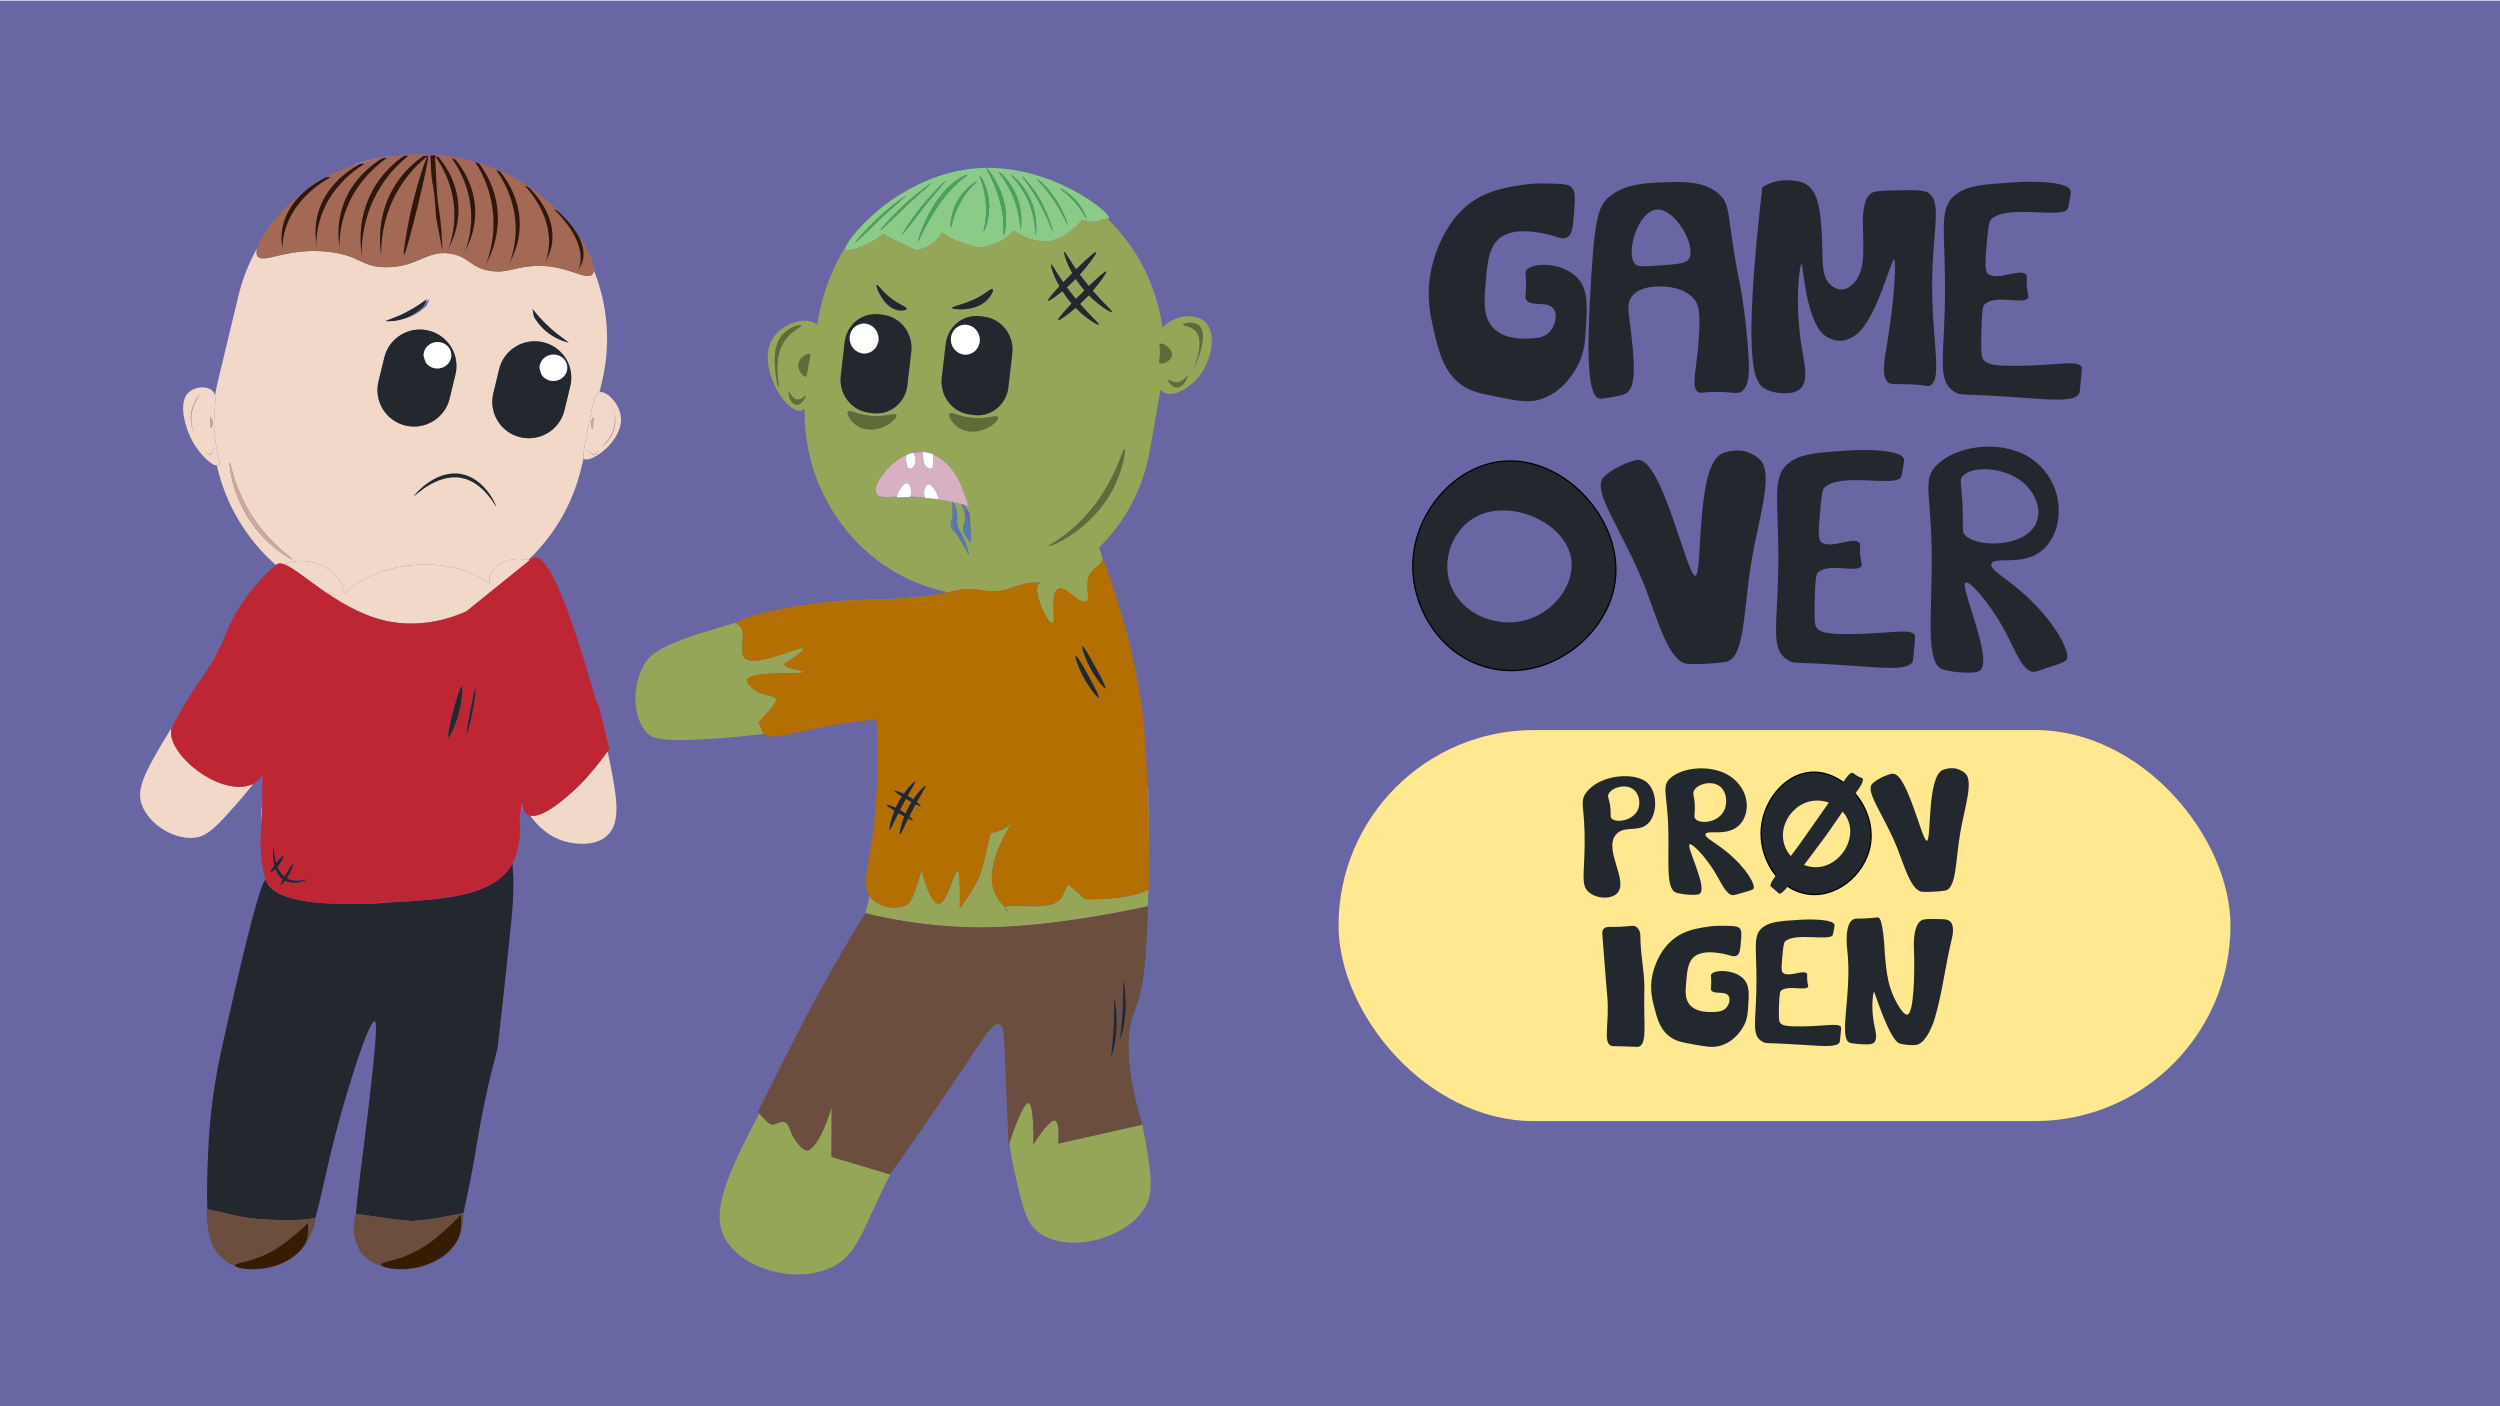 <?xml version="1.0" encoding="UTF-8"?>
<svg id="Lag_1" data-name="Lag 1" xmlns="http://www.w3.org/2000/svg" version="1.1" xmlns:xlink="http://www.w3.org/1999/xlink" viewBox="0 0 1920 1080">
  <defs>
    <style>
      .cls-1 {
        fill: #95a658;
      }

      .cls-1, .cls-2, .cls-3, .cls-4, .cls-5, .cls-6, .cls-7, .cls-8, .cls-9, .cls-10, .cls-11, .cls-12, .cls-13, .cls-14, .cls-15, .cls-16, .cls-17, .cls-18, .cls-19, .cls-20 {
        stroke-width: 0px;
      }

      .cls-2 {
        fill: #b36f00;
      }

      .cls-3 {
        fill: #cbab98;
      }

      .cls-4 {
        fill: #8bcb87;
      }

      .cls-5 {
        fill: #321709;
      }

      .cls-6 {
        fill: #361c00;
      }

      .cls-7, .cls-19 {
        fill: #ffe88f;
      }

      .cls-8 {
        fill: none;
      }

      .cls-9 {
        fill: #5e6c38;
      }

      .cls-10 {
        fill: #577ea9;
      }

      .cls-11 {
        fill: #d8b0c3;
      }

      .cls-21 {
        stroke: #000;
        stroke-miterlimit: 10;
      }

      .cls-21, .cls-13 {
        fill: #23282e;
      }

      .cls-12 {
        fill: #a46954;
      }

      .cls-14 {
        fill: #f2d8c9;
      }

      .cls-15 {
        fill: #fff;
      }

      .cls-16 {
        fill: #bf2633;
      }

      .cls-17 {
        fill: #6b4e3e;
      }

      .cls-18 {
        fill: #6966a4;
      }

      .cls-19 {
        filter: url(#drop-shadow-1);
      }

      .cls-20 {
        fill: #47a55a;
      }
    </style>
    <filter id="drop-shadow-1" filterUnits="userSpaceOnUse">
      <feOffset dx="7" dy="7"/>
      <feGaussianBlur result="blur" stdDeviation="5"/>
      <feFlood flood-color="#000" flood-opacity=".75"/>
      <feComposite in2="blur" operator="in"/>
      <feComposite in="SourceGraphic"/>
    </filter>
  </defs>
  <rect class="cls-18" x="-.28" y=".49" width="1928.28" height="1080"/>
  <rect class="cls-19" x="1021" y="553.68" width="685" height="300.32" rx="150.16" ry="150.16"/>
  <g>
    <path class="cls-8" d="M313.16,243.56c-4.62,2.02-8.9,2.77-12.22,3.01,3.61-.22,8.32-.97,13.44-3.08,6.49-2.67,10.78-6.34,13.04-8.56.89-1.76,1.77-3.51,2.66-5.27-1.04.75-2.16,1.52-3.33,2.3-.48,1.03-.96,2.05-1.44,3.08-2.1,2.21-6.1,5.86-12.15,8.51Z"/>
    <path class="cls-8" d="M327.12,118.44c-4.34-.12-9.09-.09-14.2.22-3.29.2-6.47.5-9.51.86-3.01.39-5.84.85-8.49,1.34,12.97-2.28,24.27-2.61,32.2-2.42Z"/>
    <path class="cls-8" d="M281.08,693.86c-.18,0-.35,0-.52-.01-.98.04-1.97.08-2.93.11,2.63.04,5.08.02,7.3-.03-1.28-.02-2.55-.04-3.85-.07Z"/>
    <path class="cls-14" d="M446.34,359.82l1.92-7.99c-.77-2.56.98-11.5,4.17-27.48,3.91-19.6,5.08-22.44,7.52-23.14.15-.04.32-.05.48-.07l1.85-7.72c7.13-29.68,4.34-59.39-6.18-85.75-.13,1.2-.49,2.18-1.11,2.9-5.02,5.78-20.27-8.16-46.02-6.23-15.3,1.15-20.05,5.88-33.19,3.56-14.26-2.51-14.41-9.28-27.04-12.51-19.96-5.1-26.76,9.97-52.18,9.84-19.31-.1-19.03-8.52-42.81-11.65-32.65-4.29-51.46,9.68-56.06,3.06-.9-1.29-.92-3.41-.19-6.09-6.32,11.24-11.24,23.49-14.4,36.64l-15.95,66.41c-.82,3.41-1.46,6.81-2.02,10.21.98,4.6-1.07,11.73-.7,24.02.58,19.15,6.37,27.83,3.37,29.54-.33.19-.76.24-1.23.22,6.6,29.63,22.61,56.46,45.46,76.46.26-.36.29-.39.34-.44,1.44-1.21,3.49-1.13,6.11-.11,3-1.31,6.16-2.16,9.57-2.49,11.71-1.16,25.41,4.07,32.39,13.97,2.24,3.18,3.54,6.71,4.03,10.65,26.7-25.06,81.11-30.62,111.23-7.16-.26-4.46.79-8.34,3.77-11.74,6.21-7.11,17.88-8.63,25.99-6.66.06.01.11.03.17.05,19.45-18.39,33.98-42.38,40.68-70.29ZM193.07,401.45c-15.57-22.25-17.3-46.09-16.59-46.3.67-.19,3.19,20.29,18.15,42.72,13.9,20.83,30.32,31.03,29.84,31.59-.48.57-18.1-9-31.4-28.01ZM422.63,251.98c3.82,3.45,7.54,6.33,10.94,8.72,1.08.8,2.17,1.61,3.26,2.41-3.25-.75-9.98-2.72-16.7-8.12-5.46-4.38-8.53-9.11-10.07-11.87-.35-1.93-.7-3.87-1.05-5.8,3.41,4.4,7.88,9.48,13.62,14.66ZM299.61,245.2c3.68-1.32,7.77-3.03,12.11-5.24,6.5-3.32,11.85-6.92,16.06-10.17-.34.73-.68,1.45-1.02,2.18,1.17-.78,2.28-1.55,3.33-2.3-.89,1.76-1.77,3.51-2.66,5.27-2.26,2.22-6.55,5.89-13.04,8.56-5.12,2.11-9.83,2.86-13.44,3.08-2.03.14-3.71.09-4.89.02,1.18-.46,2.37-.92,3.55-1.38ZM311.4,326.79c-15.07-3.6-24.35-18.68-20.72-33.68l4.49-18.58c3.63-15,18.79-24.24,33.86-20.64h0c15.07,3.6,24.35,18.68,20.72,33.68l-4.49,18.58c-3.63,15-18.79,24.24-33.86,20.64h0ZM399.6,335.78h0c-15.07-3.6-24.35-18.68-20.72-33.68l4.49-18.58c3.63-15,18.79-24.24,33.86-20.64,15.07,3.6,24.35,18.68,20.72,33.68l-4.49,18.58c-3.63,15-18.79,24.24-33.86,20.64Z"/>
    <path class="cls-14" d="M383.71,131.04c.26.11.52.22.78.33,0-.02-.23-.12-.78-.33Z"/>
    <path class="cls-14" d="M303.41,119.53c-18.14,2.15-31.18,6.64-31.08,7.07,7.85-2.65,15.47-4.48,22.59-5.73,2.65-.49,5.48-.95,8.49-1.34Z"/>
    <path class="cls-14" d="M327.12,118.44c2.23.05,4.18.15,5.84.26-10.87-.8-20.92-.29-29.55.83,3.04-.36,6.22-.66,9.51-.86,5.11-.31,9.86-.35,14.2-.22Z"/>
    <path class="cls-14" d="M360.61,123.06l-1.06-.18c.67.17,1.34.33,2.02.51-.33-.11-.62-.21-.95-.32Z"/>
    <path class="cls-12" d="M197.7,196.64c4.6,6.62,23.41-7.36,56.06-3.06,23.77,3.13,23.5,11.55,42.81,11.65,25.42.13,32.22-14.94,52.18-9.84,12.63,3.23,12.78,10,27.04,12.51,13.14,2.31,17.89-2.42,33.19-3.56,25.76-1.93,41.01,12.01,46.02,6.23.62-.72.98-1.71,1.11-2.9.63-5.91-4.58-17.18-13.65-29.42.28.45.57.88.84,1.33,8.38,14.32,3.76,23.14,1.88,26.02-.45.94-.91,1.88-1.36,2.82,1.91-4.12,5.1-14.18-3.79-29.53-4.25-7.35-9.99-13.69-14.65-18.25.98.47,1.95.93,2.93,1.4.72.64,1.49,1.36,2.28,2.11-5.31-5.6-11.25-11.06-17.65-15.96-9.41-7.21-19.07-12.65-28.44-16.8-.26-.12-.52-.22-.78-.33-7.7-3.36-15.19-5.84-22.15-7.66-.68-.18-1.35-.34-2.02-.51-8.33-2.06-15.85-3.19-22-3.8-.29-.03-.62-.06-.98-.09-.58-.05-1.25-.11-2.01-.17-.49-.04-1.03-.08-1.59-.11-1.65-.11-3.61-.2-5.84-.26-7.93-.19-19.23.15-32.2,2.42-7.12,1.25-14.75,3.08-22.59,5.73-7.62,2.57-15.44,5.91-23.22,10.24.51-.26,1.03-.54,1.51-.77l3.5-.19c-6.48,3.7-14.74,9.34-21.89,17.36-14.96,16.77-15.67,33.42-15.35,40.62l-.27-4.96c-.77-5.38-1.99-21.14,12.05-36.71,2.76-3.06,5.73-5.69,8.68-7.95-.67.47-1.35.92-2.01,1.4-20.29,14.8-34.94,34.36-37.81,44.92-.73,2.69-.71,4.8.19,6.09ZM406.21,143.95c4.37,4.39,10.42,11.41,14.31,20.39,7.57,17.47,1.77,30.32-.52,34.6-.58,1.36-1.15,2.72-1.73,4.08,2.44-5.95,6.82-20.16-1.19-38.92-3.83-8.97-9.35-16.28-13.88-21.41,1,.42,2,.84,3,1.25ZM384.13,131.84c4.1,5.05,9.65,13.23,12.75,24.1,6.01,21.15-1.45,37.94-4.31,43.56-.75,1.77-1.5,3.54-2.25,5.32,3.2-7.74,9.33-26.09,2.99-48.8-3.03-10.87-8-19.47-12.18-25.43,1,.42,2,.84,3,1.25ZM368.06,125.76c4.09,5.45,9.6,14.31,12.45,26.24,5.54,23.19-2.79,42.02-5.95,48.33-.84,1.99-1.68,3.97-2.52,5.96,3.59-8.67,10.59-29.17,4.76-54.09-2.79-11.92-7.67-21.27-11.82-27.73,1.03.43,2.05.86,3.08,1.29ZM349.95,122.73c4.1,5.05,9.65,13.23,12.75,24.1,6.01,21.15-1.45,37.94-4.31,43.56-.75,1.77-1.5,3.54-2.25,5.32,3.2-7.74,9.33-26.09,2.99-48.8-3.03-10.87-8-19.47-12.18-25.43,1,.42,2,.84,3,1.25ZM337.06,120.89c4.1,5.05,9.65,13.23,12.75,24.1,6.01,21.15-1.45,37.94-4.31,43.56-.75,1.77-1.5,3.54-2.25,5.32,3.2-7.74,9.33-26.09,2.99-48.8-3.03-10.87-8-19.47-12.18-25.43,1,.42,2,.84,3,1.25ZM330.54,119.45l3.5-.19.19,3.49.38,6.97c.95,17.37.93,17.14.95,17.43.87,13.78,2.18,13.66,3.37,29.54.46,6.09.98,15.68.86,15.69-.01,0-.02-.06-.03-.09-4.78-24.7-4.9-25.87-4.9-25.87-1.3-23.78-2.93-23.97-3.56-33.02-.4-5.69-.63-10.48-.76-13.95ZM328.79,119.55s-.02.02-.03.02c1.76.96-16.62,76.3-18.51,76.17-.92-.06,1.93-18.04,4.77-31.22,4.51-20.97,11.58-41.97,13.4-44.67-6.34,5.06-14.31,12.7-21.16,23.6-14.61,23.23-14.95,46.61-14.47,56.74l-.38-6.97c-.89-7.57-2.46-29.74,11.25-51.32,7.05-11.09,15.65-18.1,21.63-22.16l3.5-.19ZM313.85,119.49c-6.4,5.06-14.55,12.79-21.54,23.9-14.61,23.23-14.95,46.61-14.47,56.74l-.38-6.97c-.89-7.57-2.46-29.74,11.25-51.32,7.05-11.09,15.65-18.1,21.63-22.16l3.5-.19ZM297.25,121.27c-6.43,4.54-14.62,11.46-21.67,21.39-14.74,20.74-15.23,41.54-14.81,50.54l-.34-6.2c-.84-6.73-2.28-26.43,11.56-45.7,7.12-9.9,15.75-16.19,21.76-19.84l3.5-.19ZM254.56,143.88c7.17-8.96,15.84-14.66,21.86-17.98l3.5-.19c-6.45,4.12-14.68,10.4-21.78,19.37-14.85,18.76-15.45,37.48-15.08,45.58l-.3-5.58c-.81-6.05-2.14-23.78,11.81-41.21Z"/>
    <path class="cls-14" d="M167.82,357.37c3-1.71-2.79-10.39-3.37-29.54-.37-12.28,1.68-19.42.7-24.02-.33-1.54-1-2.8-2.22-3.87-4.3-3.77-12.81-2.97-17.52.96-10.27,8.56-.99,30.78.06,33.22,5.52,12.81,16.41,23.29,21.13,23.47.47.02.89-.03,1.23-.22ZM153.78,341.53s-9.56-12.25-6.68-25.86c1.56-7.37,6.23-12.65,6.34-12.58.12.07-4.94,6.03-6.25,14.33-2.08,13.19,6.6,24.11,6.59,24.12ZM163.77,344.69c-.02.37-.07.69-.16,1.04-.14.52-1.13,2.39-.89,1.91,0,0-.29.54-.36.67-.12.21-.62,1.09-1.67.89-.26-.05-.74-.15-1.34-.72-.4-.38-.7-.82-.86-1.09-.05-.09-.1-.19-.15-.28.17.25.45.63.82,1,.17.17.63.62,1.16.82.15.05.47.15.94-.02.72-.27,1.1-.89,1.64-1.83.18-.31.27-.47.36-.67.39-.92.48-1.94.49-2.65.02.24.04.58.03.94ZM161.87,328.85c-.32-.06.02-1.48-.29-5.23-.19-2.41-.46-3.39-.19-3.49.37-.13,1.61,1.49,1.94,3.39.48,2.74-1.01,5.42-1.47,5.33Z"/>
    <path class="cls-14" d="M452.43,324.34c-3.19,15.99-4.94,24.92-4.17,27.48.1.34.24.58.44.69,5.38,3.29,30.69-14.47,28.07-33-1.41-9.98-10.79-19.31-16.33-18.39-.16.03-.33.03-.48.07-2.45.7-3.61,3.54-7.52,23.14ZM455.83,320.68c.31.1-.18,1.47-.31,5.23-.08,2.42.07,3.42-.21,3.49-.39.09-1.43-1.67-1.54-3.59-.17-2.78,1.62-5.27,2.06-5.13ZM458.79,345.84c-.04.37-.14.97-.39,1.58-.38.9-.89,1.24-1.17,1.43-1.14.74-2.23.06-2.5-.1-.16-.1-.81-.53-.81-.53.57.39-1.7-1.09-2.16-1.56-.31-.32-.56-.64-.79-1.02-.23-.38-.4-.74-.51-1,.43.75,1.12,1.78,2.12,2.55.22.17.42.29.81.53,1.2.72,2,1.19,3.02,1.11.67-.05.99-.31,1.13-.44.51-.46.79-1.18.9-1.44.22-.57.33-1.11.39-1.46,0,.12-.01.25-.02.37ZM470.83,330.76c4.31-11.94-2.33-23.63-2.32-23.63.01,0,7.28,13.08,2.11,25.28-2.8,6.6-8.29,10.71-8.39,10.63-.11-.08,5.88-4.76,8.6-12.28Z"/>
    <path class="cls-14" d="M441.47,606.42c-5.08,4.66-24.36,22.34-34.25,20.02,4.9,6.89,14.47,17.39,29.44,20.46,3.24.66,19.68,4.03,29.59-5.11,11.01-10.16,7.41-29.74,2.21-56.07-.59-3-1.21-5.87-1.85-8.64-3.55,4.98-14.03,19.16-25.14,29.35Z"/>
    <path class="cls-14" d="M284.93,693.93c6.36-.15,10.93-.57,13.37-.85-5.01.24-10.17.46-15.47.69-.78.03-1.51.05-2.28.08.18,0,.34,0,.52.01,1.3.02,2.57.05,3.85.07Z"/>
    <path class="cls-14" d="M379.49,436.72c-2.97,3.41-4.02,7.29-3.77,11.74-30.12-23.46-84.53-17.91-111.23,7.16-.5-3.95-1.79-7.47-4.03-10.65-6.98-9.9-20.68-15.12-32.39-13.97-3.41.34-6.57,1.18-9.57,2.49,13.98,5.43,44.07,37.71,82.4,44.23,29.47,5.01,54.33-6.82,57.53-8.39l48.26-38.94c-.34-.1-.68-.21-1.04-.3-.06-.01-.11-.03-.17-.05-8.11-1.96-19.79-.44-25.99,6.66Z"/>
    <path class="cls-14" d="M131.47,560.41c.09-.57.34-1.31.74-2.22-23.09,37.74-28.71,49.49-22.03,62.82,7.14,14.24,25.28,24.22,39.87,22.3,9.74-1.28,17.27-9.61,31.95-26.22,4.56-5.15,8.7-10.19,12.51-15.06-.38.19-.72.33-1.01.45-24.5,9.85-64.95-22.98-62.04-42.07Z"/>
    <path class="cls-14" d="M399.25,628.66c.6-3.59,1.19-7.3,1.74-11.13-.06-.33-.11-.68-.16-1.02-.55,3.92-1.07,7.97-1.58,12.15Z"/>
    <path class="cls-14" d="M205.87,442.71c.17-.23.31-.44.47-.66-9.92,9.72-19.08,25.46-31.38,46.05-5.31,8.89-10.26,17.09-14.88,24.69,15.48-23.49,30.01-48.1,39.25-60.99.6-.83,2.92-4.06,6.53-9.1Z"/>
    <path class="cls-14" d="M200.66,634.24c.69-8.64.8-14.12.77-18.57-.54,5.51-.87,11.76-.77,18.57Z"/>
    <path class="cls-13" d="M344.89,961.36c.42-.43.83-.91,1.23-1.42-3.06,3.03-8.19,7.33-15.56,10.56,5.59-2.21,10.56-5.29,14.33-9.14Z"/>
    <path class="cls-13" d="M298.31,693.07c-2.44.28-7.01.71-13.37.85-2.22.05-4.67.06-7.3.03-58.47,1.83-70.01-10.05-73.02-16.9-.21-.48-.41-1.01-.61-1.57-3.2,2.37-11.82,30.16-34.39,132.86-4.06,18.63-8.59,45.21-9.83,77.46-.64,16.75-1.13,31.22-.51,43.34,3.34-.98,19.57,5.41,38.4,7.04,10.71.93,36.97,1.58,42.14-.55.23-.09,1.15-.5,1.75-.1.19.13.32.32.41.56,5.07-17.18,9.17-42.19,19.83-80.34,8.65-30.99,22.06-72.2,25.97-71.35,1.4.31,2.37,6.2-5.05,68.46-4.6,38.61-8.14,63.02-9.38,79.26,37.01,5.92,43.52,5.61,43.52,5.61,16.74-.79,37.35-6.26,39.03-5.92,1.2-5.35,2.48-11.47,3.93-18.48,3.69-17.76,5.74-30.88,6.76-37.08,2.79-17.02,7.43-41.16,15.46-70.78,5.89-51,9.75-88.74,11.04-102.11.08-.8,1.71-18.06,1.09-29.68-.05-.88-.57-10.46-.57-10.46-13.48,23.88-47.81,27.58-95.32,29.84Z"/>
    <path class="cls-13" d="M280.07,964.9c-2.04-2.12-3.55-4.39-4.69-6.53,1.13,2.51,2.67,4.6,4.69,6.53Z"/>
    <path class="cls-17" d="M239.82,935.63c-5.17,2.13-31.43,1.48-42.14.55-18.84-1.63-35.06-8.02-38.4-7.04-.3.09-.53.21-.62.43-.04.1-.02.12.1,1.74.2,2.82.25,4.62.29,5.23.74,13.32,4.65,20.73,4.65,20.73,4.28,8.11,11.16,12.22,13.02,13.28,1.34.75,2.66,1.36,3.97,1.87-.22-.19-.35-.39-.38-.58-.34-2.36,15.1-1.97,33.01-13.59,11.07-7.18,23.07-18.94,23.07-18.94,0,0,0,.02,0,.04,0,0,1.14,6.82-.89,13.26-1.92,6.08-9.35,13.03-18.35,17.21-6.58,3.05-13.59,4.43-19.72,4.83.2,0,.4-.02.59-.02,4.55-.2,19.17-1.05,30.96-12.18,7.07-6.68,9.73-13.84,11.31-18.1.65-1.76,2.39-6.44,1.69-8.25-.09-.24-.23-.44-.41-.56-.6-.4-1.52,0-1.75.1Z"/>
    <path class="cls-17" d="M316.87,937.74s-6.5.31-43.52-5.61c-.12-.02-.23-.04-.35-.06,0,0-1.01,4.92-1.28,8.81-.03.47-.43,4.57.48,8.72.28,1.25,1.06,4.79,3.18,8.77,1.14,2.14,2.65,4.41,4.69,6.53,4.55,4.73,9.88,6.85,14.89,8.06-1.37-.55-2.17-1.16-2.25-1.75-.38-2.81,16.5-2.26,36.03-15.95,12.06-8.46,25.14-22.35,25.14-22.35,0,.01,0,.03,0,.05,0,0,1.28,8.1-.9,15.73,1.76-4.43,2.42-8.45,2.52-9.95.01-.17.07-1.2.18-2.61.05-.71.12-1.55.21-2.5.15-1.62.17-1.64.13-1.74-.01-.03-.05-.05-.11-.06-1.68-.34-22.3,5.12-39.03,5.92Z"/>
    <path class="cls-17" d="M333.01,969.01c-8.97,4.48-18.71,5.87-26.36,5.75,11.3.67,19.92-2.56,22.95-3.82.33-.14.63-.29.96-.43,7.37-3.24,12.5-7.54,15.56-10.56.14-.14.3-.29.43-.42.88-1.07,1.85-2.37,2.81-3.85-3.72,5.07-9.63,9.98-16.35,13.33Z"/>
    <path class="cls-13" d="M345.27,306.15l4.49-18.58c3.63-15-5.65-30.08-20.72-33.68h0c-15.07-3.6-30.23,5.64-33.86,20.64l-4.49,18.58c-3.63,15,5.65,30.08,20.72,33.68h0c15.07,3.6,30.23-5.64,33.86-20.64ZM334.71,262.76c5.84-.69,11.13,3.26,11.82,8.82s-3.48,10.64-9.32,11.33c-4.19.5-8.09-1.4-10.22-4.57-.73-1.67-1.29-3.41-1.67-5.21-.13-5.18,3.89-9.72,9.39-10.37Z"/>
    <path class="cls-13" d="M433.47,315.14l4.49-18.58c3.63-15-5.65-30.08-20.72-33.68-15.07-3.6-30.23,5.64-33.86,20.64l-4.49,18.58c-3.63,15,5.65,30.08,20.72,33.68h0c15.07,3.6,30.23-5.64,33.86-20.64ZM423.78,272.37c5.84-.69,11.13,3.26,11.82,8.82s-3.48,10.64-9.32,11.33c-4.19.5-8.09-1.4-10.22-4.57-.73-1.67-1.29-3.41-1.67-5.21-.13-5.18,3.89-9.72,9.39-10.37Z"/>
    <path class="cls-13" d="M313.16,243.56c6.05-2.64,10.05-6.3,12.15-8.51.48-1.03.96-2.05,1.44-3.08.34-.73.68-1.45,1.02-2.18-4.22,3.24-9.56,6.84-16.06,10.17-4.33,2.21-8.43,3.92-12.11,5.24-1.18.46-2.37.92-3.55,1.38,1.18.08,2.86.13,4.89-.02,3.32-.23,7.6-.99,12.22-3.01Z"/>
    <path class="cls-13" d="M420.13,255c6.72,5.39,13.45,7.37,16.7,8.12-1.08-.8-2.17-1.61-3.26-2.41-3.4-2.39-7.12-5.28-10.94-8.72-5.74-5.17-10.21-10.26-13.62-14.66.35,1.93.7,3.87,1.05,5.8,1.54,2.76,4.6,7.49,10.07,11.87Z"/>
    <path class="cls-15" d="M337.21,282.92c5.84-.69,10.01-5.77,9.32-11.33s-5.98-9.52-11.82-8.82c-5.5.65-9.52,5.2-9.39,10.37.38,1.8.94,3.54,1.67,5.21,2.13,3.17,6.03,5.07,10.22,4.57Z"/>
    <path class="cls-15" d="M426.28,292.52c5.84-.69,10.01-5.77,9.32-11.33s-5.98-9.52-11.82-8.82c-5.5.65-9.52,5.2-9.39,10.37.38,1.8.94,3.54,1.67,5.21,2.13,3.17,6.03,5.07,10.22,4.57Z"/>
    <path class="cls-11" d="M335.85,348.96h0s.06-.03.09-.05c-.03.02-.06.03-.09.05Z"/>
    <path class="cls-16" d="M300.91,477.73c-38.33-6.52-68.42-38.8-82.4-44.23-2.61-1.02-4.67-1.1-6.11.11,0,0-.02.01-.03.02-.2.19-.3.38-.32.41-.22.42-6.57,7.41-6.06,7.95.08.08.34.06.34.05,0,0-.31-.05-.34-.05-.83-.11-3.96,5.17-3.52,5.44.72.43,9.91-13.13,9.52-13.44-.55-.43-25.03,21.36-36,47,0,0-6.36,16.87-15.92,31.8-2.47,3.86-2.17,4.08-7.74,11.51,0,0-6.56,9.53-14.53,23.52-2.84,4.98-4.66,8.21-5.6,10.37-.4.91-.65,1.65-.74,2.22-2.91,19.09,37.53,51.92,62.04,42.07.29-.12.62-.26,1.01-.45,1.61-.8,4.06-2.49,7.36-6.83-.83,9.39-.48,13.77-.44,20.46.01,1.77,0,3.4-.77,18.57-.65,12.83-.66,11.96-.66,12.76,0,0-.05,11.84,2.48,23.18.63,2.82,1.53,5.3,1.53,5.3.19.56.39,1.09.61,1.57,3.02,6.85,14.55,18.73,73.02,16.9.96-.03,1.95-.07,2.93-.11.76-.03,1.5-.05,2.28-.08,5.3-.23,10.46-.45,15.47-.69,47.51-2.26,81.84-5.96,95.32-29.84.75-1.33,1.3-2.48,1.73-3.69,5.12-14.48,4.41-28.01,3.57-28.07-1.23-.08-3.9,28.53-3.92,28.52,0,0,2.16-16.19,5.83-43.49.05.35.1.69.16,1.02.72,4.06,2.19,7.02,4.64,8.33.49.26,1.03.44,1.58.58,9.89,2.32,29.18-15.36,34.25-20.02,11.1-10.18,21.58-24.37,25.14-29.35.82-1.15,1.28-1.82,1.28-1.82,0,0-8.45-36.34-9.01-36.22-.12.03.27,1.69.1,1.74-1.42.43-30.2-114.87-48.33-112.75-1.54.18-2.7,1.17-3.41,1.93l-.55.44-48.26,38.94c-3.19,1.57-28.06,13.4-57.53,8.39ZM218.84,676.39c-1.55,1.98-3.23,3.79-3.53,3.58-.28-.19.6-2.11,1.91-4.55-2.8-1.97-4.61-4.87-5.75-8.01-1.62,1.47-3.42,2.79-3.74,2.48-.35-.33,1.06-2.64,2.92-5.2-1.71-6.99-.73-14.13-.47-14.17.25-.04.09,5.99,1.93,12.22,2.39-3.09,4.96-5.94,5.46-5.63.57.35-1.13,4.94-4.42,8.6,1.17,2.85,2.85,5.55,5.29,7.5,2.62-4.59,5.98-9.77,6.52-9.51.53.26-1.33,5.91-4.68,10.75,7.03,3.95,15.8.47,15.86.88.06.44-9.6,4.95-17.3,1.06ZM352.21,548.36c-2.36,8.61-6.81,18.24-7.81,17.91-1.94-.65,8.14-39.4,10.17-39.02,1.07.2.3,11.39-2.36,21.11ZM365.17,528.42c.46.07-.56,10.17-2.46,19.37-1.5,7.29-3.97,16.07-4.4,15.98-.85-.19,5.98-35.48,6.86-35.34Z"/>
    <path class="cls-3" d="M163.26,346.4c-.09.2-.18.36-.36.67-.55.94-.92,1.57-1.64,1.83-.48.18-.8.08-.94.02-.52-.19-.99-.65-1.16-.82-.37-.37-.65-.75-.82-1,.05.09.1.19.15.28.17.27.46.71.86,1.09.6.57,1.08.67,1.34.72,1.06.2,1.55-.68,1.67-.89.07-.13.36-.67.36-.67-.25.48.75-1.39.89-1.91.09-.35.14-.67.16-1.04.02-.37,0-.7-.03-.94,0,.71-.09,1.73-.49,2.65Z"/>
    <path class="cls-3" d="M153.44,303.08c-.11-.06-4.78,5.21-6.34,12.58-2.87,13.61,6.67,25.86,6.68,25.86.01,0-8.67-10.93-6.59-24.12,1.31-8.3,6.36-14.26,6.25-14.33Z"/>
    <path class="cls-3" d="M161.4,320.13c-.27.1,0,1.07.19,3.49.3,3.75-.04,5.17.29,5.23.45.09,1.95-2.59,1.47-5.33-.34-1.9-1.57-3.52-1.94-3.39Z"/>
    <path class="cls-3" d="M470.62,332.41c5.16-12.19-2.1-25.28-2.11-25.28-.01,0,6.63,11.69,2.32,23.63-2.71,7.51-8.7,12.19-8.6,12.28.1.08,5.59-4.03,8.39-10.63Z"/>
    <path class="cls-3" d="M455.32,329.39c.28-.06.13-1.07.21-3.49.12-3.76.62-5.13.31-5.23-.44-.14-2.23,2.35-2.06,5.13.12,1.92,1.16,3.68,1.54,3.59Z"/>
    <path class="cls-3" d="M457.52,348.36c-.14.13-.46.39-1.13.44-1.01.08-1.82-.39-3.02-1.11-.4-.24-.59-.36-.81-.53-1-.77-1.69-1.8-2.12-2.55.11.27.28.63.51,1,.23.38.48.69.79,1.02.46.48,2.74,1.95,2.16,1.56,0,0,.65.43.81.53.27.16,1.36.84,2.5.1.28-.18.79-.52,1.17-1.43.26-.6.35-1.21.39-1.58,0-.12.01-.25.02-.37-.05.35-.16.89-.39,1.46-.1.26-.39.97-.9,1.44Z"/>
    <path class="cls-5" d="M288.71,141.84c-13.72,21.58-12.14,43.74-11.25,51.32l.38,6.97c-.48-10.13-.14-33.51,14.47-56.74,6.99-11.11,15.14-18.84,21.54-23.9l-3.5.19c-5.98,4.06-14.58,11.07-21.63,22.16Z"/>
    <path class="cls-5" d="M243.06,190.67c-.37-8.1.23-26.83,15.08-45.58,7.1-8.97,15.33-15.25,21.78-19.37l-3.5.19c-6.02,3.31-14.69,9.02-21.86,17.98-13.94,17.42-12.61,35.15-11.81,41.21l.3,5.58Z"/>
    <path class="cls-5" d="M271.99,141.3c-13.84,19.27-12.4,38.97-11.56,45.7l.34,6.2c-.42-9,.07-29.8,14.81-50.54,7.05-9.92,15.24-16.85,21.67-21.39l-3.5.19c-6.01,3.64-14.64,9.93-21.76,19.84Z"/>
    <path class="cls-5" d="M216.6,188.89l.27,4.96c-.32-7.2.39-23.85,15.35-40.62,7.16-8.02,15.42-13.65,21.89-17.36l-3.5.19c-.48.24-1,.51-1.51.77-3.47,1.79-7.59,4.21-11.77,7.4-2.96,2.26-5.93,4.89-8.68,7.95-14.04,15.58-12.82,31.34-12.05,36.71Z"/>
    <path class="cls-5" d="M303.65,141.9c-13.72,21.58-12.14,43.74-11.25,51.32l.38,6.97c-.48-10.13-.14-33.51,14.47-56.74,6.86-10.9,14.82-18.54,21.16-23.6-1.82,2.7-8.9,23.7-13.4,44.67-2.83,13.17-5.69,31.15-4.77,31.22,1.89.13,20.27-75.2,18.51-76.17,0,0,.02-.02.03-.02l-3.5.19c-5.98,4.06-14.58,11.07-21.63,22.16Z"/>
    <path class="cls-5" d="M346.25,145.07c6.34,22.72.21,41.06-2.99,48.8.75-1.77,1.5-3.54,2.25-5.32,2.85-5.62,10.32-22.41,4.31-43.56-3.09-10.87-8.65-19.05-12.75-24.1-1-.42-2-.84-3-1.25,4.18,5.96,9.15,14.56,12.18,25.43Z"/>
    <path class="cls-5" d="M356.14,195.71c.75-1.77,1.5-3.54,2.25-5.32,2.85-5.62,10.32-22.41,4.31-43.56-3.09-10.87-8.65-19.05-12.75-24.1-1-.42-2-.84-3-1.25,4.18,5.96,9.15,14.56,12.18,25.43,6.34,22.72.21,41.06-2.99,48.8Z"/>
    <path class="cls-5" d="M372.04,206.29c.84-1.99,1.68-3.97,2.52-5.96,3.16-6.32,11.49-25.14,5.95-48.33-2.85-11.92-8.36-20.79-12.45-26.24-1.03-.43-2.05-.86-3.08-1.29,4.15,6.46,9.03,15.81,11.82,27.73,5.83,24.92-1.17,45.42-4.76,54.09Z"/>
    <path class="cls-5" d="M390.32,204.82c.75-1.77,1.5-3.54,2.25-5.32,2.85-5.62,10.32-22.41,4.31-43.56-3.09-10.87-8.65-19.05-12.75-24.1-1-.42-2-.84-3-1.25,4.18,5.96,9.15,14.56,12.18,25.43,6.34,22.72.21,41.06-2.99,48.8Z"/>
    <path class="cls-5" d="M418.28,203.02c.58-1.36,1.15-2.72,1.73-4.08,2.29-4.28,8.09-17.14.52-34.6-3.89-8.98-9.94-16-14.31-20.39-1-.42-2-.84-3-1.25,4.54,5.13,10.05,12.44,13.88,21.41,8.01,18.75,3.63,32.97,1.19,38.92Z"/>
    <path class="cls-5" d="M425.37,160.63c4.66,4.56,10.39,10.9,14.65,18.25,8.89,15.36,5.71,25.41,3.79,29.53.45-.94.91-1.88,1.36-2.82,1.88-2.88,6.5-11.7-1.88-26.02-.27-.45-.56-.89-.84-1.33-3.52-5.61-8.04-10.48-11.87-14.11-.79-.75-1.56-1.47-2.28-2.11-.98-.47-1.96-.93-2.93-1.4Z"/>
    <path class="cls-5" d="M334.86,166.42s.13,1.16,4.9,25.87c0,.03.02.09.03.09.13,0-.4-9.6-.86-15.69-1.19-15.88-2.5-15.76-3.37-29.54-.02-.29,0-.07-.95-17.43l-.38-6.97-.19-3.49-3.5.19c.14,3.46.36,8.25.76,13.95.64,9.06,2.26,9.24,3.56,33.02Z"/>
    <path class="cls-6" d="M353.89,932.95s0-.04,0-.05c0,0-13.07,13.89-25.14,22.35-19.53,13.7-36.41,13.15-36.03,15.95.08.6.88,1.21,2.25,1.75,2.41.96,6.58,1.71,11.68,1.8,7.66.12,17.39-1.27,26.36-5.75,6.72-3.36,12.63-8.26,16.35-13.33,1.72-2.34,2.97-4.71,3.62-6.99,2.19-7.63.9-15.73.9-15.73Z"/>
    <path class="cls-6" d="M235.5,952.62c2.03-6.44.89-13.26.89-13.26,0-.02,0-.03,0-.04,0,0-12.01,11.76-23.07,18.94-17.91,11.62-33.34,11.22-33.01,13.59.03.19.16.39.38.58,1.63,1.45,8.35,2.77,16.75,2.23,6.13-.39,13.14-1.78,19.72-4.83,9-4.17,16.43-11.12,18.35-17.21Z"/>
    <path class="cls-13" d="M344.4,566.27c1,.33,5.45-9.3,7.81-17.91,2.66-9.71,3.43-20.91,2.36-21.11-2.03-.38-12.11,38.37-10.17,39.02Z"/>
    <path class="cls-13" d="M358.32,563.76c.43.1,2.9-8.69,4.4-15.98,1.89-9.2,2.92-19.29,2.46-19.37-.87-.14-7.7,35.15-6.86,35.34Z"/>
    <path class="cls-13" d="M220.28,674.45c3.35-4.83,5.21-10.49,4.68-10.75-.54-.27-3.9,4.92-6.52,9.51-2.44-1.95-4.12-4.65-5.29-7.5,3.28-3.66,4.98-8.25,4.42-8.6-.5-.31-3.07,2.54-5.46,5.63-1.83-6.23-1.68-12.25-1.93-12.22-.27.04-1.25,7.18.47,14.17-1.86,2.56-3.27,4.87-2.92,5.2.32.3,2.12-1.01,3.74-2.48,1.14,3.14,2.95,6.04,5.75,8.01-1.31,2.44-2.19,4.36-1.91,4.55.3.21,1.98-1.6,3.53-3.58,7.7,3.9,17.36-.62,17.3-1.06-.06-.41-8.83,3.07-15.86-.88Z"/>
    <path class="cls-3" d="M194.63,397.87c-14.96-22.43-17.48-42.91-18.15-42.72-.71.21,1.02,24.05,16.59,46.3,13.3,19.01,30.92,28.57,31.4,28.01.48-.56-15.94-10.76-29.84-31.59Z"/>
    <path class="cls-16" d="M366,358"/>
    <path class="cls-15" d="M326,376"/>
    <path class="cls-13" d="M318,381c-.33-.49,15.99-20.49,36-17,18.67,3.26,27.4,24.67,27,25-.39.32-9.65-18.93-27-22-18.85-3.34-35.68,14.49-36,14Z"/>
  </g>
  <g>
    <path class="cls-1" d="M684.16,153.85c-5.38,3.78-10.12,7.76-14.21,11.59,8.24-7.38,18.7-15.12,30.97-21.58-5.82,2.9-11.42,6.24-16.76,9.98Z"/>
    <path class="cls-1" d="M819.33,220.67c2.01,2.76,4.33,5.76,6.98,8.97,2.11-2.18,4.31-4.4,6.48-6.55-2.53-2.95-4.73-5.98-6.62-8.92-2.23,2.28-4.56,4.48-6.84,6.5Z"/>
    <path class="cls-1" d="M833.28,690.53s-13.08-11.56-13.08-11.56c-4.35,9.52-4.71,10.13-4.71,10.13-7.52,12.63-42.61,3.22-43.61,8.01,0,.04,0,.09,0,.13,1.5,1.73,2.54,2.85,2.44,2.95-.15.13-2.54-1.61-2.44-2.95-2.33-2.7-5.77-6.88-7.71-11.09-10.31-22.27,15.39-57.52,14.94-57.76-.07-.04-.57,1.02-1.27,2.1-5.26,8.05-17.12,9.3-17.12,9.3-5.48,26.08-8.35,32.71-8.35,32.71-5.75,13.25-15.28,25.2-15.28,25.2.54-28.31-1.23-28.73-1.23-28.73-3.28-.78-8.35,25.65-15.28,25.2-6.72-.44-12.81-25.97-12.87-26.11-6.07,22.87-9.91,25.8-9.91,25.8-7.38,5.65-22.02,3.64-28.93-4.36-.38-.44-.71-.89-1.03-1.35-.99,4.35-2.08,8.76-3.29,13.2,41.34,10.02,74.57,11.36,96.76,10.85,54.45-1.25,116.39-15.32,120.17-16.18.22-4.07.4-8.28.55-12.76-17.25,8.73-48.73,7.29-48.75,7.29Z"/>
    <path class="cls-1" d="M877.1,862.48c-1.75.6-4.84,1.31-7.62-.13-2.65-1.38-3.58-3.96-5.64-10.2-5.36-16.26-5.34-17.89-4.42-19.64.58-1.12,2.59-4.34,9.26-5.64-.99,3.94-3.15,14.74,2.02,26.04,1.91,4.17,4.32,7.32,6.4,9.58Z"/>
    <path class="cls-1" d="M882.48,668.57c.03-13.9-2.11-23.79-2.92-28.66-3.08-18.42.97-35.29,1.7-35.26,1.46.06.74,68.97,1.08,68.97.06,0,.14-2.49.15-5.05Z"/>
    <path class="cls-1" d="M645.56,466.72c-4.23-.98-13.22-4.02-13.2-4.08,0,0,.01,0,.01,0,29.45-3.02,51.56-1.12,79.87-5.04h0s-9.29,2.92-11.13,3.48c-10.98,3.36-15.14.32-30.68,2.32-14.56,1.87-16.48,5.25-24.88,3.31Z"/>
    <path class="cls-1" d="M810.47,860.67c-4.5-1.82-16.84,18.3-16.84,18.3,0,0,.75-30.92-3.67-31.81-4.04-.82-12.39,23.4-14.75,30.52,1.55,11.23,3.14,18.75,4.02,22.67,5.68,25.29,8.52,37.94,17.14,45.1,22.22,18.46,70.81,6.69,84.39-20.82,5.58-11.31,2.76-28.21-3.42-60.88-3.7.83-64.65,14.56-64.65,14.56,0,0,1.45-16.15-2.22-17.63Z"/>
    <path class="cls-1" d="M582.64,554.78c14.39-14.98,13.51-17.55,13.51-17.55-1.49-4.37-11.85-1.54-19.73-10.06-1.83-1.98-3.1-3.35-2.83-4.8,1.46-7.67,43.92-4.23,44-6.28.05-1.22-15.05-2.52-15.24-5.63-.1-1.63,4.15-2.44,10.47-7.8,2.52-2.14,4.53-3.85,4.21-4.57-1.32-2.95-38.3,16.09-45.66,6.66-4.35-5.57,2.7-19.71-3.78-24.53-1.17-.87-1.98-.84-2.05-1.35-.04-.27.16-.58.54-.92-3.88,1.12-7.92,2.3-12.18,3.54-45.77,13.33-54.42,20.24-59.67,29.76-8.7,15.77-8.76,39.98,2.96,51.92,3.7,3.77,10.29,8.07,68.71,2.66,7.85-.73,14.65-1.45,20.85-2.17-.18-.19-.37-.37-.52-.59-1.15-1.78-3.6-8.25-3.61-8.25Z"/>
    <path class="cls-1" d="M767.66,786.91c-1.42-.29-3.47.59-4.43,1.32-1.68,1.29-3.56,3.38-5.67,6.09,0-1.35.18-4.72,2.52-7.1,2.57-2.61,6.96-3.24,9.54-2.15,6.25,2.65,5.01,16.68,5.51,49.21.19,12.17.73,34.17,1.01,34.17.2,0-.75-10.87-2.5-55.62-.26-6.6-.96-24.91-5.99-25.93Z"/>
    <path class="cls-1" d="M638.59,888.5s.15-38.11.15-38.11c-10.42,33.31-18.72,33.23-18.72,33.23-3.12-.03-5.73-3.41-8.59-7.13-5.63-7.31-4.33-12.52-8.48-14.41-4.5-2.04-7.58,3.37-12.02.89-1.53-.85-1.74-1.82-7.85-7.76-25.63,48.73-37,75.85-26.58,95.3,12.91,24.1,53.05,35.27,80.42,23.59,22.04-9.41,24.72-28.92,47.08-72.78-.29.4-.45.63-.45.63,0,0-44.95-13.45-44.95-13.45Z"/>
    <path class="cls-1" d="M925.57,247.27c-7.07-6.72-21-5.17-29.42,1.19-1.23.93-2.35,1.98-3.37,3.11-4.37-32.24-19.62-61.81-42.39-83.68-3.64.36-6.24,1.5-6.92,1.77-1.99.79-5.55,1.17-12.41-.83-2.2,2.76-5.48,6.28-10.08,9.52-5.4,3.8-10.55,5.76-14.18,6.82-3.48.34-9.34.45-16.13-1.81-5.36-1.78-9.35-4.4-11.92-6.38-3.3,3.85-6.5,6.09-8.81,7.42-7.84,4.53-17.9,5.84-17.9,5.84,0,0-9.22-2.09-16.9-5.26-2.92-1.2-7.1-3.17-11.92-6.38-1.22,2.14-3.79,6-8.42,9.15-4.52,3.07-8.87,4.01-11.25,4.35,5.22,2.43-10.46-4.82-15.63-7.36-2.29-1.13-5.71-2.83-9.87-5.03-1.94,1.63-4.44,3.52-7.53,5.32-8.53,4.97-20.12,8.49-21.22,6.59-.22-.38-.09-1.15.34-2.19-3.53,5.37-15.06,23.85-20.74,52.54-.34,1.71-.82,4.28-1.3,7.45-.09-.08-.18-.18-.27-.26-8.08-6.52-25.21-1.23-32.86,9.21-14.94,20.41,8.19,57.9,19.86,57.18,1.22-.08,2.45-.59,3.66-1.45-1.42,66.83,44.33,127.43,109.96,140.73h0c.07.01.13.02.2.03,1.53-.31,3.08-.64,4.66-1,.3-.07.86-.21,1.66-.37,13.97-2.94,19.17,1.05,29.81.54,12.09-.58,17.59-6.31,30.79-6.68,1.13-.03,3.03.1,4.42.18.93-.19,1.74-.06,1.75,0,0,.09-.75.06-1.75,0-.53.11-1.1.33-1.58.74-5.61,4.82,6.69,31.19,10.32,30.31,3.27-.79-2.42-23.23,4.53-26.41,5.9-2.7,13.45,11.86,21.39,9.69,0,0,6.22-1.71,12.61-33.03-1.32-4.28-2.27-7.19-2.66-8.4,19.69-19.18,33.83-44.82,39.02-74.61l8.12-46.56c.88.93,1.83,1.69,2.85,2.22,8.13,4.27,19.76-5.38,21.22-6.59,14.4-11.96,20.59-37.8,10.23-47.63ZM598.04,297.46c-.48.05-1.74-4.48-2.33-10.35-.85-8.41-2.2-21.69,5.42-30.23,5.47-6.14,13.68-7.73,14.18-6.82.52.94-7.69,3.93-13.02,12-9.54,14.46-3.23,35.3-4.25,35.41ZM611.52,310.74c-5.14-.54-6.24-9.27-5.66-9.61.5-.29,2.6,5.4,6.54,5.78,3.42.33,5.93-3.56,6.26-3.22.41.42-2.37,7.55-7.15,7.05ZM620.65,281.49c-1.05,5.93-.91,7.4-1.77,7.65-1.78.51-6.38-4.59-5.66-9.61.77-5.34,7.29-8.62,8.81-7.42.79.62-.1,2.17-1.38,9.38ZM742.42,232.29c13.65-4.91,17.61-10.8,19.63-10.31,1.18.29.18,2.4-.25,3.31-.85,1.79-6.12,11.73-22.47,12.25-2.8.09-7.18-.06-8.02-.78-1.12-.97,4.98-2.26,11.11-4.47ZM673.31,218.87c1.16-.65,5.08,6.82,14.88,12.92,4.41,2.74,8.57,4.32,8.1,5.57-.35.94-3.09,1.18-4.88,1.1-10.46-.46-16.18-13.1-17.15-15.37-.49-1.15-1.63-3.84-.95-4.22ZM645.71,288.72l3-25.87c1.58-13.67,13.6-23.24,26.84-21.38l3.19.45c13.24,1.86,22.69,14.45,21.1,28.11l-3,25.87c-1.58,13.67-13.6,23.24-26.84,21.38l-3.19-.45c-13.24-1.86-22.69-14.45-21.1-28.11ZM656.85,325.92c-3.66-2.91-6.82-7.84-5.66-9.61,1.37-2.09,7.41,2.34,18.18,3.16,10.98.84,18.14-2.76,19.06-.67.72,1.61-3.02,4.97-5.48,6.67-6.98,4.84-18.38,6.57-26.1.44ZM743.75,388.58s-1.51-.44-4.13-1.1c.98.61,2.5,2.23,3.65,4.2,2.21,3.79,1.44,6.09,2.22,17.63.28,4.09.6,7.09-.11,7.28-.21.06-.57-.13-2.44-3.08-1.65-2.6-2.47-3.9-2.83-4.8-1.52-3.82,1.01-5.67.99-11.1-.02-5.95-3.07-9.83-2.34-10.34-1.86-.46-4.2-1.01-6.86-1.59.78.92,1.96,3.41,2.66,6.14,1.38,5.44-.27,7.55,1.06,12.45.65,2.39,1.19,2.45,3.22,6.53,3.74,7.53,5.67,14.94,5.16,15.16-.22.1-2.04-3.14-5.66-9.61-1.55-2.77-1.94-3.5-2.83-4.8-2.94-4.29-3.99-4.02-4.88-6.15-1.31-3.15.69-4.43.99-11.1.21-4.73-.61-7.91-.43-8.77-3.57-.76-7.71-1.55-12.2-2.24-2.82-.28-5.63-.56-8.45-.84,0,0,0,0,0,0-.05-.09-.09-.19-.14-.28-2.64-.28-5.33-.51-8.04-.66-1.13-.06-2.22-.11-3.28-.14-.06.11-.11.23-.18.34,0,0,0,0,0,0-3.41.1-6.82.2-10.23.3.04-.19.09-.4.14-.6-9.2.33-13.8,1.07-15.61-2.21-3.55-6.43,8.46-19.12,9.16-19.84,1.64-1.71,6.61-6.86,13.77-9.87.05-.06.11-.1.16-.16,1.66-.6,3.2-1.13,4.56-1.6.06.03.13.04.19.07.05.02.08.06.13.09,2.36-.52,4.89-.75,7.55-.55,0-.15,0-.3,0-.46,4.99,1.02,7.46,1.67,7.43,1.95.11.03.2.13.28.26,11.44,4.48,17.72,15.7,19.33,18.61,3.61,6.5,10.52,27.89,7.98,20.88ZM761.07,327.07c-6.98,4.84-18.38,6.57-26.1.44-3.66-2.91-6.82-7.84-5.66-9.61,1.37-2.09,7.41,2.34,18.18,3.16,10.98.84,18.14-2.76,19.06-.67.72,1.61-3.02,4.97-5.48,6.67ZM774.44,297.35c-1.58,13.67-13.6,23.24-26.84,21.38l-3.19-.45c-13.24-1.86-22.69-14.45-21.1-28.11l3-25.87c1.58-13.67,13.6-23.24,26.84-21.38l3.19.45c13.24,1.86,22.69,14.45,21.1,28.11l-3,25.87ZM852.37,379.8c-16.99,28.84-46.41,40.46-46.97,39.59-.44-.68,16.89-8.48,33.57-29.32,18.32-22.89,23.41-45.96,24.69-45.45,1.09.43-1.12,17.92-11.29,35.18ZM839.22,223.28c8.89,10.28,15.32,15.61,14.77,16.3-.61.78-9.64-4.51-17.84-12.85-.45.48-.89.96-1.34,1.43-1.72,1.8-3.52,3.56-5.32,5.23,8.73,10.04,15,15.25,14.46,15.94-.62.78-9.67-4.53-17.87-12.88-6.85,5.94-12.93,10.06-13.49,9.41-.55-.65,4.17-6.15,10.4-12.75-2.73-3.15-5.08-6.39-7.07-9.52-5.8,4.8-10.57,7.92-11.05,7.34-.5-.59,3.39-5.24,8.82-11.07-5.07-8.98-7.03-16.3-6.34-16.69.62-.35,3.22,4.97,9.23,13.63,2.21-2.32,4.57-4.73,6.93-7.09-4.91-8.8-6.8-15.91-6.12-16.29.61-.34,3.18,4.87,9.05,13.38,7.73-7.59,14.74-13.88,15.43-13.22.75.71-5.7,9.64-12.57,17.25,2,2.73,4.29,5.72,6.92,8.89,6.88-6.65,12.74-11.81,13.37-11.22.67.63-4.4,7.82-10.38,14.77ZM890.73,278.69c-.88-.76,0-2.22.11-7.28.11-5.13-.73-6.72.11-7.28,1.82-1.2,9.72,3.64,8.98,8.86-.64,4.52-7.47,7.19-9.2,5.7ZM903.71,297.52c-3.95-.18-7.03-5.08-6.54-5.78.43-.62,3.4,2.44,7.43,1.95,4.73-.58,7.2-5.6,7.53-5.32.43.36-2.93,9.4-8.42,9.15ZM916.33,283.8c-.16-.05,9.85-20.79,2.09-29.48-3.68-4.13-9.99-4.01-9.87-5.03.14-1.14,8.32-2.88,12.41.83,8.31,7.53-4.46,33.74-4.64,33.68Z"/>
    <path class="cls-4" d="M649.31,191.62c1.1,1.9,12.69-1.62,21.22-6.59,3.09-1.8,5.6-3.69,7.53-5.32,4.16,2.2,7.58,3.91,9.87,5.03,5.17,2.54,20.85,9.79,15.63,7.36,2.38-.34,6.73-1.28,11.25-4.35,4.63-3.15,7.2-7.01,8.42-9.15,4.82,3.21,9,5.18,11.92,6.38,7.69,3.17,16.9,5.26,16.9,5.26,0,0,10.06-1.32,17.9-5.84,2.31-1.33,5.51-3.57,8.81-7.42,2.56,1.99,6.56,4.6,11.92,6.38,6.78,2.26,12.64,2.15,16.13,1.81,3.64-1.06,8.79-3.02,14.18-6.82,4.6-3.24,7.89-6.76,10.08-9.52,6.87,2,10.42,1.62,12.41.83.68-.27,3.27-1.4,6.92-1.77.41-.04.82-.08,1.25-.1.06,0,.11,0,.15,0,1.48-4.86-47.06-43.37-102.98-38.46-17.86,1.57-34.02,7.23-47.89,14.54-12.26,6.46-22.73,14.2-30.97,21.58-11.39,10.2-18.53,19.66-20.3,23.98-.43,1.05-.56,1.82-.34,2.19ZM814.05,144.64c.29-.28,5.23,2.52,9.54,6.48.92.84,4.05,3.79,6.97,8.49,2.42,3.88,4.06,7.93,3.74,8.07-.36.16-2.67-4.91-7.63-10.91-6.48-7.84-12.97-11.81-12.63-12.14ZM796.49,137.5c.27-.37,5.68,4.2,10.59,10.35,1.04,1.31,4.61,5.88,8.17,12.91,2.94,5.82,5.1,11.77,4.79,11.94-.35.19-3.32-7.31-9.12-16.44-7.59-11.93-14.74-18.34-14.43-18.77ZM785.16,135.65c.28-.39,5.68,5.24,10.55,12.62,1.04,1.57,4.57,7.05,8.07,15.32,2.9,6.84,4.99,13.78,4.68,13.94-.35.19-3.26-8.57-8.99-19.4-7.5-14.17-14.63-22.03-14.31-22.49ZM776.07,134.06c.34-.32,8.77,5.99,14.25,16.74,7.46,14.65,5.41,29.68,4.94,29.71-.43.03.67-12.87-6.22-27.61-5.56-11.9-13.31-18.52-12.97-18.84ZM767.11,132.03c.54-.39,8.76,6.73,13.49,18.11,5.45,13.12,3.66,25.68,3.11,25.69-.41,0-.07-6.95-2.95-16.86-4.81-16.61-14.27-26.49-13.65-26.93ZM757.57,129.22c.67-.22,9.07,10.08,12.95,23.56,4.47,15.55.79,27.97.16,27.78-.47-.14.83-7.24-1.13-18.56-3.28-18.94-12.73-32.54-11.97-32.79ZM757.34,162.32c.21-15.9-5.47-26.91-4.81-27.16.58-.22,5.91,8.04,7.02,19.27,1.29,12.95-3.64,23.7-4.13,23.58-.36-.09,1.79-6.2,1.92-15.69ZM750.27,139.26c.24.28-4.65,3.85-9.69,11.25-8.44,12.38-9.64,24.25-10.3,24.08-.58-.16-.53-9.67,4.42-19.13,5.71-10.91,15.24-16.57,15.56-16.2ZM742.92,134.34c.06.65-6.36,4.03-15.07,14.2-14.57,17.03-22.35,37.67-22.84,36.94-.44-.64,4.98-17.76,14.77-31.7,11.29-16.09,23.05-20.31,23.14-19.44ZM710.21,158.22s-16.83,22.22-17.33,21.83c-.32-.25,5.8-10.15,14.15-20.6,9.69-12.12,19.25-21.08,19.54-20.79l-16.36,19.56ZM715.17,140.91l-18.89,16.95s-19.72,19.5-20.16,19.05c-.28-.29,7.13-9.18,16.84-18.3,11.26-10.57,21.96-18.03,22.21-17.7ZM673.68,168c11.26-10.57,21.96-18.03,22.21-17.7l-18.89,16.95s-19.72,19.5-20.16,19.05c-.28-.29,7.13-9.18,16.84-18.3Z"/>
    <path class="cls-20" d="M677.01,167.25l18.89-16.95c-.25-.33-10.96,7.13-22.21,17.7-9.71,9.11-17.12,18.01-16.84,18.3.44.45,20.17-19.05,20.16-19.05Z"/>
    <path class="cls-20" d="M676.12,176.9c.44.45,20.17-19.05,20.16-19.05l18.89-16.95c-.25-.33-10.96,7.13-22.21,17.7-9.71,9.11-17.12,18.01-16.84,18.3Z"/>
    <path class="cls-20" d="M692.88,180.05c.5.39,17.33-21.83,17.33-21.83l16.36-19.56c-.3-.29-9.86,8.66-19.54,20.79-8.35,10.45-14.47,20.35-14.15,20.6Z"/>
    <path class="cls-20" d="M705.01,185.49c.49.73,8.27-19.92,22.84-36.94,8.7-10.17,15.13-13.55,15.07-14.2-.09-.87-11.85,3.36-23.14,19.44-9.79,13.94-15.2,31.06-14.77,31.7Z"/>
    <path class="cls-20" d="M734.7,155.46c-4.95,9.46-5.01,18.97-4.42,19.13.66.18,1.86-11.7,10.3-24.08,5.04-7.39,9.94-10.97,9.69-11.25-.33-.37-9.85,5.29-15.56,16.2Z"/>
    <path class="cls-20" d="M755.42,178.01c.49.12,5.41-10.63,4.13-23.58-1.11-11.23-6.44-19.49-7.02-19.27-.66.25,5.01,11.26,4.81,27.16-.12,9.5-2.28,15.6-1.92,15.69Z"/>
    <path class="cls-20" d="M769.55,162.01c1.96,11.31.66,18.42,1.13,18.56.63.18,4.31-12.23-.16-27.78-3.87-13.48-12.28-23.78-12.95-23.56-.76.25,8.69,13.84,11.97,32.79Z"/>
    <path class="cls-20" d="M783.7,175.83c.55-.01,2.34-12.57-3.11-25.69-4.72-11.38-12.94-18.5-13.49-18.11-.61.45,8.84,10.33,13.65,26.93,2.87,9.92,2.54,16.87,2.95,16.86Z"/>
    <path class="cls-20" d="M795.27,180.51c.47-.04,2.52-15.06-4.94-29.71-5.47-10.75-13.91-17.05-14.25-16.74-.33.31,7.41,6.94,12.97,18.84,6.89,14.74,5.78,27.64,6.22,27.61Z"/>
    <path class="cls-20" d="M808.46,177.54c.31-.17-1.79-7.1-4.68-13.94-3.5-8.27-7.04-13.75-8.07-15.32-4.87-7.38-10.27-13.02-10.55-12.62-.32.46,6.81,8.32,14.31,22.49,5.74,10.83,8.64,19.59,8.99,19.4Z"/>
    <path class="cls-20" d="M820.03,172.7c.31-.17-1.85-6.12-4.79-11.94-3.56-7.03-7.12-11.6-8.17-12.91-4.91-6.15-10.32-10.72-10.59-10.35-.31.43,6.84,6.84,14.43,18.77,5.8,9.13,8.77,16.63,9.12,16.44Z"/>
    <path class="cls-20" d="M834.31,167.69c.31-.15-1.32-4.19-3.74-8.07-2.93-4.69-6.05-7.65-6.97-8.49-4.31-3.96-9.25-6.76-9.54-6.48-.34.33,6.15,4.29,12.63,12.14,4.96,6,7.27,11.07,7.63,10.91Z"/>
    <path class="cls-9" d="M602.3,262.05c5.32-8.06,13.54-11.05,13.02-12-.5-.91-8.71.68-14.18,6.82-7.61,8.55-6.27,21.82-5.42,30.23.6,5.87,1.85,10.41,2.33,10.35,1.03-.11-5.29-20.95,4.25-35.41Z"/>
    <path class="cls-9" d="M612.4,306.92c-3.94-.38-6.04-6.07-6.54-5.78-.58.33.51,9.07,5.66,9.61,4.77.5,7.56-6.63,7.15-7.05-.33-.34-2.84,3.55-6.26,3.22Z"/>
    <path class="cls-9" d="M613.22,279.53c-.72,5.02,3.88,10.12,5.66,9.61.86-.25.72-1.73,1.77-7.65,1.28-7.21,2.17-8.76,1.38-9.38-1.52-1.19-8.04,2.08-8.81,7.42Z"/>
    <path class="cls-9" d="M908.56,249.28c-.13,1.02,6.19.91,9.87,5.03,7.76,8.7-2.25,29.43-2.09,29.48.18.06,12.95-26.15,4.64-33.68-4.09-3.71-12.27-1.97-12.41-.83Z"/>
    <path class="cls-9" d="M904.59,293.7c-4.03.49-6.99-2.58-7.43-1.95-.49.7,2.59,5.6,6.54,5.78,5.49.25,8.85-8.79,8.42-9.15-.33-.28-2.8,4.75-7.53,5.32Z"/>
    <path class="cls-9" d="M899.93,272.99c.74-5.22-7.16-10.06-8.98-8.86-.84.56,0,2.15-.11,7.28-.11,5.06-.99,6.52-.11,7.28,1.73,1.49,8.56-1.18,9.2-5.7Z"/>
    <path class="cls-13" d="M666.81,316.83l3.19.45c13.24,1.86,25.26-7.71,26.84-21.38l3-25.87c1.58-13.67-7.86-26.26-21.1-28.11l-3.19-.45c-13.24-1.86-25.26,7.71-26.84,21.38l-3,25.87c-1.58,13.67,7.86,26.26,21.1,28.11ZM652.55,259.87h0c-.03-6.34,4.92-11.42,11.04-11.35h0c6.13.07,11.12,5.27,11.15,11.61.03,6.34-4.92,11.42-11.04,11.35-6.13-.07-11.12-5.27-11.15-11.61Z"/>
    <path class="cls-13" d="M756.33,243.36l-3.19-.45c-13.24-1.86-25.26,7.71-26.84,21.38l-3,25.87c-1.58,13.67,7.86,26.26,21.1,28.11l3.19.45c13.24,1.86,25.26-7.71,26.84-21.38l3-25.87c1.58-13.67-7.86-26.26-21.1-28.11ZM752.46,261.01c.03,6.34-4.92,11.42-11.04,11.35-6.13-.07-11.12-5.27-11.15-11.61-.03-6.34,4.92-11.42,11.04-11.35s11.12,5.27,11.15,11.61Z"/>
    <path class="cls-13" d="M691.41,238.47c1.79.08,4.53-.16,4.88-1.1.48-1.26-3.69-2.83-8.1-5.57-9.81-6.1-13.73-13.57-14.88-12.92-.68.38.46,3.07.95,4.22.97,2.27,6.68,14.91,17.15,15.37Z"/>
    <path class="cls-13" d="M739.33,237.55c16.35-.52,21.62-10.47,22.47-12.25.43-.91,1.43-3.02.25-3.31-2.02-.49-5.98,5.4-19.63,10.31-6.13,2.21-12.23,3.5-11.11,4.47.83.72,5.22.87,8.02.78Z"/>
    <path class="cls-9" d="M682.95,325.48c2.46-1.7,6.2-5.06,5.48-6.67-.93-2.09-8.08,1.5-19.06.67-10.76-.82-16.8-5.25-18.18-3.16-1.16,1.77,1.99,6.7,5.66,9.61,7.72,6.13,19.12,4.4,26.1-.44Z"/>
    <path class="cls-9" d="M747.49,321.06c-10.76-.82-16.8-5.25-18.18-3.16-1.16,1.77,1.99,6.7,5.66,9.61,7.72,6.13,19.12,4.4,26.1-.44,2.46-1.7,6.2-5.06,5.48-6.67-.93-2.09-8.08,1.5-19.06.67Z"/>
    <path class="cls-11" d="M716.44,349.09c.68,1.11.28,5.44.18,6.54-.3,3.26-.62,3.71-1,3.95-1.26.82-3.4-.32-4.54-1.45-1.28-1.26-1.53-2.85-1.94-5.24,0,0-.43-2.57-.41-5.56-2.67-.2-5.19.03-7.55.55,1.09.69,1.38,2.23,1.68,3.94.27,1.53.64,3.61-.5,5.55-.81,1.38-2.58,3.01-4.01,2.53-1.03-.35-1.45-1.64-2-3.57-.94-3.31-.27-6.8-.27-6.8.02-.02.04-.04.06-.05-7.16,3.01-12.13,8.16-13.77,9.87-.7.72-12.71,13.41-9.16,19.84,1.81,3.27,6.4,2.53,15.61,2.21.62-2.57,1.89-5.8,4.59-8.37,1.19-1.14,2.23-2.12,3.34-1.86,2.41.55,4.23,6.74,2.35,10.19,1.06.03,2.15.08,3.28.14,2.71.15,5.4.38,8.04.66-1.82-3.57.22-9.7,2.66-10.09,1.12-.18,2.11.88,3.27,2.1,2.82,2.98,3.95,6.6,4.42,9.3-.59-.06-1.17-.12-1.76-.18,4.5.69,8.63,1.49,12.2,2.24.03-.13.07-.21.15-.23.14-.04.33.12.56.38,2.66.57,5,1.12,6.86,1.59,0,0,0-.01,0-.02.17-.1.47,0,.84.23,2.62.66,4.13,1.1,4.13,1.1,2.54,7.01-4.37-14.39-7.98-20.88-1.62-2.91-7.9-14.13-19.33-18.61Z"/>
    <path class="cls-15" d="M696.73,371.15c-1.11-.25-2.14.73-3.34,1.86-2.7,2.57-3.97,5.8-4.59,8.37-.05.2-.1.41-.14.6,3.41-.1,6.82-.2,10.23-.3,0,0,0,0,0,0,.07-.11.12-.22.18-.34,1.88-3.46.06-9.64-2.35-10.19Z"/>
    <path class="cls-15" d="M716.33,374.16c-1.15-1.22-2.15-2.27-3.27-2.1-2.45.39-4.48,6.51-2.66,10.09.05.09.09.19.14.28,0,0,0,0,0,0,2.82.28,5.63.56,8.45.84.59.06,1.17.12,1.76.18-.47-2.69-1.61-6.32-4.42-9.3Z"/>
    <path class="cls-10" d="M738.77,387.27c-.73.51,2.32,4.39,2.34,10.34.02,5.43-2.51,7.28-.99,11.1.36.9,1.18,2.2,2.83,4.8,1.87,2.95,2.23,3.13,2.44,3.08.71-.19.39-3.19.11-7.28-.78-11.54-.01-13.84-2.22-17.63-1.15-1.97-2.67-3.59-3.65-4.2-.37-.23-.67-.33-.84-.23,0,0,0,.01,0,.02ZM741.61,392.05c.34-.25,1.41.43,2.05,1.35.78,1.12.77,2.34.78,3.45.05,5.65.73,5.6.28,9-.29,2.2-.78,3.85-.88,3.83-.15-.03.85-3.28.11-7.28t-.78-3.45q-.78-3.45-.78-3.45c-.63-2.43-1.07-3.23-.78-3.45Z"/>
    <path class="cls-18" d="M743.94,402.41c.74,4-.25,7.25-.11,7.28.1.02.6-1.63.88-3.83.44-3.4-.23-3.35-.28-9-.01-1.11,0-2.34-.78-3.45-.64-.92-1.71-1.6-2.05-1.35-.29.22.14,1.02.78,3.45t.78,3.45q.78,3.45.78,3.45Z"/>
    <path class="cls-10" d="M731.35,385.29c-.08.02-.13.1-.15.23-.18.86.65,4.04.43,8.77-.3,6.67-2.3,7.96-.99,11.1.89,2.14,1.94,1.86,4.88,6.15.89,1.3,1.28,2.03,2.83,4.8,3.62,6.47,5.44,9.7,5.66,9.61.51-.22-1.42-7.63-5.16-15.16-2.03-4.08-2.57-4.14-3.22-6.53-1.32-4.9.32-7.02-1.06-12.45-.69-2.74-1.88-5.23-2.66-6.14-.23-.27-.43-.42-.56-.38ZM734.07,397.37c-.32,1.64-.91,2.2-.88,3.83.03,2.18,1.13,2.81,3.22,6.53,2.28,4.06,3.22,7.32,3.99,9.98,0,0,.49,1.69.39,1.73-.1.03-.78-4.16-3.61-8.25-1.31-1.9-1.5-1.49-2.44-3.08-.63-1.08-2.42-4.45-1.94-8.63.23-1.96.71-2.02.88-3.83.27-2.85-.7-5.29-1.55-6.9,2.23,3.97,2.3,6.78,1.94,8.63Z"/>
    <path class="cls-18" d="M733.68,395.65c-.17,1.8-.66,1.86-.88,3.83-.48,4.18,1.31,7.55,1.94,8.63.94,1.59,1.13,1.18,2.44,3.08,2.83,4.09,3.5,8.29,3.61,8.25.1-.03-.39-1.73-.39-1.73-.77-2.66-1.71-5.92-3.99-9.98-2.09-3.72-3.18-4.35-3.22-6.53-.03-1.62.57-2.19.88-3.83.36-1.85.28-4.66-1.94-8.63.86,1.61,1.83,4.06,1.55,6.9Z"/>
    <path class="cls-15" d="M696.35,356.33c.55,1.93.97,3.22,2,3.57,1.43.48,3.2-1.15,4.01-2.53,1.14-1.94.77-4.03.5-5.55-.3-1.71-.59-3.25-1.68-3.94-.04-.03-.08-.06-.13-.09-.06-.03-.13-.05-.19-.07-1.36.47-2.9,1-4.56,1.6-.05.05-.11.1-.16.16-.02.02-.04.03-.06.05,0,0-.67,3.49.27,6.8Z"/>
    <path class="cls-15" d="M711.08,358.13c1.14,1.13,3.29,2.27,4.54,1.45.37-.24.7-.69,1-3.95.1-1.1.5-5.43-.18-6.54-.08-.13-.17-.23-.28-.26.03-.28-2.44-.93-7.43-1.95,0,.16,0,.3,0,.46-.02,2.99.41,5.56.41,5.56.41,2.39.66,3.98,1.94,5.24Z"/>
    <path class="cls-15" d="M663.69,271.47c6.13.07,11.07-5.01,11.04-11.35-.03-6.34-5.02-11.54-11.15-11.61h0c-6.13-.07-11.07,5.01-11.04,11.35h0c.03,6.34,5.02,11.54,11.15,11.61Z"/>
    <path class="cls-15" d="M741.31,249.4c-6.13-.07-11.07,5.01-11.04,11.35.03,6.34,5.02,11.54,11.15,11.61,6.13.07,11.07-5.01,11.04-11.35-.03-6.34-5.02-11.54-11.15-11.61Z"/>
    <path class="cls-9" d="M838.97,390.07c-16.68,20.84-34.01,28.64-33.57,29.32.57.87,29.99-10.75,46.97-39.59,10.17-17.26,12.38-34.75,11.29-35.18-1.28-.51-6.37,22.56-24.69,45.45Z"/>
    <path class="cls-13" d="M836.22,219.73c-2.62-3.18-4.92-6.16-6.92-8.89,6.86-7.61,13.31-16.54,12.57-17.25-.69-.65-7.69,5.63-15.43,13.22-5.88-8.51-8.44-13.73-9.05-13.38-.68.38,1.21,7.5,6.12,16.29-2.36,2.36-4.72,4.77-6.93,7.09-6-8.66-8.61-13.98-9.23-13.63-.69.39,1.27,7.71,6.34,16.69-5.43,5.83-9.32,10.48-8.82,11.07.49.58,5.25-2.54,11.05-7.34,1.99,3.13,4.34,6.37,7.07,9.52-6.23,6.59-10.95,12.1-10.4,12.75.55.65,6.64-3.46,13.49-9.41,8.2,8.36,17.25,13.66,17.87,12.88.55-.69-5.73-5.9-14.46-15.94,1.8-1.67,3.6-3.43,5.32-5.23.45-.47.89-.95,1.34-1.43,8.19,8.34,17.22,13.63,17.84,12.85.55-.7-5.88-6.02-14.77-16.3,5.98-6.95,11.04-14.14,10.38-14.77-.63-.59-6.49,4.56-13.37,11.22ZM826.32,229.63c-2.65-3.2-4.97-6.21-6.98-8.97,2.28-2.02,4.61-4.22,6.84-6.5,1.89,2.94,4.09,5.97,6.62,8.92-2.17,2.15-4.37,4.37-6.48,6.55Z"/>
    <path class="cls-2" d="M801.26,447.52s-.82-.19-1.75,0c1,.05,1.76.08,1.75,0Z"/>
    <path class="cls-2" d="M691.83,620.85c-.22.42-.42.82-.63,1.22,1.13.64,2.27,1.35,3.38,2.13.26.18.53.38.8.58.21-.5.43-.99.66-1.49,1.22-2.63,2.58-5.07,3.96-7.29-1.39-.77-2.87-1.61-4.3-2.46-1.16,2.13-2.46,4.56-3.88,7.31Z"/>
    <path class="cls-2" d="M834.18,461.86c-4.8,2.92-15.24-12.5-21.39-9.69-6.96,3.18-1.26,25.62-4.53,26.41-3.63.88-15.93-25.49-10.32-30.31.48-.41,1.05-.63,1.58-.74-1.39-.08-3.28-.21-4.42-.18-13.2.36-18.7,6.1-30.79,6.68-10.64.51-15.84-3.48-29.81-.54-.8.17-1.37.31-1.66.37-1.58.35-3.13.68-4.66,1-5.56,1.14-10.84,2.03-15.92,2.74-28.32,3.92-50.42,2.02-79.87,5.04-1.88.19-3.78.4-5.72.63-28.86,3.5-56.44,10.98-60.57,14.66-.38.34-.58.65-.54.92.07.51.88.48,2.05,1.35,6.48,4.82-.57,18.96,3.78,24.53,7.36,9.44,44.34-9.61,45.66-6.66.33.73-1.69,2.44-4.21,4.57-6.32,5.36-10.57,6.16-10.47,7.8.19,3.11,15.29,4.41,15.24,5.63-.08,2.05-42.53-1.39-44,6.28-.28,1.45,1,2.83,2.83,4.8,7.89,8.52,18.24,5.69,19.73,10.06,0,0,.88,2.57-13.51,17.55,0,0,2.46,6.48,3.61,8.25.14.22.34.4.52.59,4.57,4.94,20.13.05,37.22-3.65,24.61-5.33,48.98-7.4,48.98-7.4,0,.02,3.6,45.53-3.45,93.25-3.37,22.77-7.37,34.09-1.67,42.31.32.46.65.91,1.03,1.35,6.9,8.01,21.54,10.02,28.93,4.36,0,0,3.83-2.94,9.91-25.8.05.14,6.14,25.68,12.87,26.11,6.94.45,12.01-25.98,15.28-25.2,0,0,1.77.42,1.23,28.73,0,0,9.53-11.95,15.28-25.2,0,0,2.87-6.63,8.35-32.71,0,0,11.86-1.25,17.12-9.29.71-1.08,1.2-2.14,1.27-2.1.45.24-25.25,35.49-14.94,57.76,1.95,4.2,5.38,8.39,7.71,11.09,0-.04-.01-.09,0-.13,1-4.79,36.08,4.63,43.61-8.01,0,0,.36-.6,4.71-10.13,0,0,13.08,11.56,13.08,11.56.02,0,31.49,1.44,48.75-7.29.08-.04.16-.07.23-.11,0,0,0,0,0,0,0,0,.05-3.5.07-9.51.05-13.75-.02-40.65-1.08-68.97-.8-21.5-2.23-39.79-2.93-47.56-2.14-23.96-8.76-68.4-32.91-133.09.67,1.1,1.5,2.82,1.37,4.84-.3,4.83-5.68,6.18-9.03,10.64-6.31,8.39.49,19.9-3.58,22.38ZM704.13,616.08c1.79,1.47,3.23,2.84,3.05,3.13-.17.27-1.75-.38-3.94-1.49-1.06,1.95-2.21,4.11-3.47,6.55-.51.98-.98,1.91-1.43,2.8,1.66,1.38,2.97,2.63,2.79,2.91-.16.25-1.58-.31-3.59-1.32-4.12,8.25-5.75,12.25-6.29,12.03-.65-.26.47-6.56,3.22-13.64-1.44-.79-2.98-1.66-4.49-2.55-4.4,8.76-6.12,13.01-6.67,12.78-.68-.28.57-7.16,3.62-14.63-3.44-2.15-6.1-4.03-5.91-4.45.19-.41,3.16.4,6.9,2.17.07-.16.14-.32.22-.48,1.38-2.99,2.95-5.76,4.53-8.2-3.28-2.06-5.78-3.84-5.59-4.25.19-.41,3.2.41,6.97,2.2,4.29-6.13,8.35-9.8,8.87-9.4.43.33-1.66,3.36-5.88,10.94,1.2.68,2.43,1.43,3.62,2.26.23.16.47.34.71.51,4.51-6.67,8.94-10.72,9.49-10.3.46.35-1.93,3.77-6.71,12.44ZM843.85,535.84c-.71.47-5.79-5.68-9.76-12.31-5.63-9.4-8.88-19.51-7.99-19.96,1.16-.58,9.57,14.99,10.92,17.49,2.15,3.97,7.68,14.21,6.82,14.78ZM849.02,528.74c-.71.47-5.79-5.68-9.76-12.31-5.63-9.4-8.88-19.51-7.99-19.96,1.16-.58,9.57,14.99,10.92,17.49,2.15,3.97,7.68,14.21,6.82,14.78Z"/>
    <path class="cls-2" d="M774.32,700.18c.11-.09-.94-1.22-2.44-2.95-.11,1.34,2.28,3.08,2.44,2.95Z"/>
    <path class="cls-17" d="M761.31,712.18c-22.18.51-55.42-.83-96.76-10.85-20.82,33.75-36.18,61.81-46.35,81.15-15.09,28.73-36.26,71.63-36.26,71.63.01.01.06.06.07.07.38.36.72.69,1.06,1.02,6.11,5.94,6.32,6.91,7.85,7.76,4.44,2.47,7.53-2.94,12.02-.89,4.15,1.89,2.85,7.1,8.48,14.41,2.87,3.72,5.47,7.1,8.59,7.13,0,0,8.3.08,18.72-33.23,0,0-.15,38.11-.15,38.11,0,0,44.94,13.45,44.95,13.45,0,0,.16-.23.45-.63,3.77-5.27,31.41-44,60.08-87.34,5.29-7.99,9.74-14.82,13.5-19.66,4.22-5.43,7.54-8.34,10.1-7.42,3.18,1.15,3.41,7.42,4.17,26.26.92,22.99,1.8,43.95,2.3,55.95.28,6.59.44,10.49.44,10.52,0,0,.23-.73.64-1.96,2.36-7.12,10.72-31.34,14.75-30.52,4.42.9,3.67,31.81,3.67,31.81,0,0,12.34-20.12,16.84-18.3,3.68,1.48,2.23,17.63,2.22,17.63,0,0,60.95-13.73,64.65-14.56l.18-.04s-.15-.44-.42-1.22c-1.37-4.13-5.85-18.37-8.43-35.62-1.23-8.25-2.02-17.19-1.82-26.03.58-25.77,8.96-23.09,12.5-60.84,1.62-17.34,2.31-44.04,2.31-44.04,0,0-.06.01-.18.04-3.77.87-65.72,14.93-120.17,16.18ZM853.45,811.1c-.58-.11,1.61-11.02,2.09-29.48.25-9.55-.13-14.54.22-14.55.51-.03,2.48,10.78,1.73,23.18-.69,11.44-3.49,20.96-4.04,20.85ZM864.39,776.88c-.69,11.44-3.49,20.96-4.04,20.85-.58-.11,1.61-11.02,2.09-29.48.25-9.55-.13-14.54.22-14.55.51-.03,2.48,10.78,1.73,23.18Z"/>
    <path class="cls-13" d="M826.11,503.57c-.89.45,2.36,10.56,7.99,19.96,3.97,6.63,9.05,12.78,9.76,12.31.86-.57-4.67-10.81-6.82-14.78-1.35-2.5-9.76-18.07-10.92-17.49Z"/>
    <path class="cls-13" d="M831.27,496.47c-.89.45,2.36,10.56,7.99,19.96,3.97,6.63,9.05,12.78,9.76,12.31.86-.57-4.67-10.81-6.82-14.78-1.35-2.5-9.76-18.07-10.92-17.49Z"/>
    <path class="cls-13" d="M701.36,613.94c-.24-.17-.49-.35-.71-.51-1.19-.83-2.41-1.58-3.62-2.26,4.23-7.58,6.32-10.61,5.88-10.94-.52-.4-4.59,3.26-8.87,9.4-3.77-1.79-6.79-2.62-6.97-2.2-.18.41,2.31,2.19,5.59,4.25-1.58,2.45-3.15,5.21-4.53,8.2-.07.16-.14.32-.22.48-3.74-1.76-6.71-2.58-6.9-2.17-.19.42,2.47,2.31,5.91,4.45-3.04,7.48-4.3,14.36-3.62,14.63.56.23,2.27-4.02,6.67-12.78,1.51.89,3.05,1.77,4.49,2.55-2.76,7.08-3.87,13.38-3.22,13.64.54.22,2.17-3.78,6.29-12.03,2.01,1,3.43,1.57,3.59,1.32.17-.27-1.13-1.53-2.79-2.91.45-.9.92-1.82,1.43-2.8,1.26-2.44,2.41-4.6,3.47-6.55,2.2,1.11,3.77,1.76,3.94,1.49.18-.29-1.26-1.66-3.05-3.13,4.78-8.67,7.17-12.09,6.71-12.44-.55-.42-4.98,3.63-9.49,10.3ZM696.06,623.29c-.23.5-.45.99-.66,1.49-.27-.2-.55-.4-.8-.58-1.11-.78-2.26-1.48-3.38-2.13.21-.4.41-.8.63-1.22,1.42-2.76,2.72-5.18,3.88-7.31,1.44.85,2.91,1.69,4.3,2.46-1.39,2.22-2.75,4.66-3.96,7.29Z"/>
    <path class="cls-13" d="M855.76,767.07c-.35.02.03,5.01-.22,14.55-.48,18.46-2.67,29.37-2.09,29.48.54.1,3.35-9.41,4.04-20.85.75-12.4-1.22-23.21-1.73-23.18Z"/>
    <path class="cls-13" d="M862.45,768.25c-.48,18.46-2.67,29.37-2.09,29.48.54.1,3.35-9.41,4.04-20.85.75-12.4-1.22-23.21-1.73-23.18-.35.02.03,5.01-.22,14.55Z"/>
  </g>
  <path class="cls-13" d="M1207,144c-1.86-1.9-4.47-2.82-15-3-10.04-.17-15.06-.25-23,1-8.86,1.4-21.1,3.33-32,9-28.12,14.64-36.27,48.48-38,57-3.9,19.24-.43,34.38,2,45,3.68,16.07,7.57,33.05,22,43,7.04,4.85,14.03,6.24,28,9,14.85,2.94,22.28,4.41,31,2,19.62-5.41,28.97-24.51,31-29,3.99-8.85,4.43-16.22,5-26,1.03-17.47,1.72-29.24-6-38-11.64-13.21-36.33-12.64-40-6-.88,1.58.06,2.41,0,11-.06,8.57-.99,9.22,0,11,3.46,6.21,16.11.67,21,7,3.49,4.51,1.57,13.18-3,18-4.36,4.59-10.29,4.8-16,5-5.39.19-18.51.65-27-8-8.13-8.28-7.2-20.01-6-35,1.2-14.98,2.26-28.35,12-35,9.85-6.72,24.93-4.07,31-3,11.11,1.96,15.6,5.91,20,3,3.69-2.44,4.13-8.29,5-20,.74-9.88,1.04-14.88-2-18Z"/>
  <path class="cls-13" d="M1335.83,712.72c-1.15-1.06-2.76-1.57-9.26-1.67-6.2-.09-9.3-.14-14.2.56-5.47.78-13.03,1.85-19.76,5-17.37,8.14-22.4,26.95-23.47,31.69-2.41,10.69-.27,19.11,1.24,25.01,2.27,8.93,4.68,18.37,13.59,23.9,4.35,2.7,8.66,3.47,17.29,5,9.17,1.63,13.76,2.45,19.14,1.11,12.11-3.01,17.89-13.62,19.14-16.12,2.47-4.92,2.73-9.02,3.09-14.45.63-9.71,1.06-16.26-3.71-21.12-7.19-7.34-22.43-7.03-24.7-3.34-.54.88.03,1.34,0,6.11-.03,4.77-.61,5.12,0,6.11,2.13,3.45,9.95.37,12.97,3.89,2.15,2.51.97,7.33-1.85,10.01-2.69,2.55-6.36,2.67-9.88,2.78-3.33.1-11.43.36-16.67-4.45-5.02-4.6-4.44-11.12-3.71-19.46.74-8.33,1.4-15.76,7.41-19.46,6.08-3.74,15.39-2.26,19.14-1.67,6.86,1.09,9.63,3.29,12.35,1.67,2.28-1.36,2.55-4.61,3.09-11.12.46-5.49.64-8.27-1.24-10.01Z"/>
  <path class="cls-13" d="M1228,306c-10.31-2.43-8.27-49.06-7-74,3.27-63.99,6-73.56,15-81,12.16-10.05,28.95-10.58,42-11,14.77-.47,29.77-.95,41,8,11.32,9.03,6.62,17.93,17,69,.18.9,5.36,26.36,7,59,.41,8.15.82,21.22-6,25-3.29,1.82-5.75.08-18,0-11.95-.08-12.84,1.55-15,0-6.04-4.34-.19-17.91,1-47,.64-15.65-.73-19.72-3-23-7.73-11.16-24.46-11.02-27-11-4.22.04-16.4.14-22,8-3.57,5.01-2.41,10.29-1,22,3.02,25.08,5.45,46.77-3,52-2.29,1.42-6.2,2.13-11,3-3.98.72-8.04,1.46-10,1Z"/>
  <path class="cls-18" d="M1256,203c2.13,2.03,7.12,1.71,17,1,14.44-1.04,21.66-1.56,24-5,6.36-9.36-10.48-39.66-25-38-14.4,1.64-23.99,34.41-16,42Z"/>
  <path class="cls-13" d="M1354.19,297.71c-6.93-4.83-13.77-20.32-4.88-114.72,1.54-16.41,3.07-29.99,4.19-39.38,3.75-2.2,10.98-5.66,20.23-5.14,5.54.31,11.39.64,16.05,5.14,8.46,8.16,9.05,26.21,9.77,47.94.37,11.11-.11,19.68,4.88,25.68.65.78,4.43,5.17,9.77,5.14,5.33-.03,9.13-4.45,10.47-5.99,13.79-16-1.2-55.69,11.86-67.63,2.42-2.22,8.83-2.33,21.63-2.57,13.53-.25,20.29-.37,23.72,2.57,9.05,7.75,2.87,27.18,2.09,63.35-1.02,47.52,8.27,78.21-1.4,83.9-2.08,1.22-2.3-.32-16.75-.86-11.66-.43-13.8.49-16.05-1.71-5.09-4.98-2.39-17.84,0-32.53,5.76-35.46,6.39-61.2,4.88-61.64-2.06-.61-13.32,44.96-28.61,57.36-5.88,4.77-11.86,5.14-11.86,5.14s-5.97.37-11.86-3.42c-15.56-10.02-17.41-55.82-18.84-55.65-1.13.14-5.77,29.74.7,66.78,1.66,9.49,4.49,22-.7,28.25-3.4,4.1-9.15,4.2-13.26,4.28-6.74.13-13-2.16-16.05-4.28Z"/>
  <path class="cls-13" d="M1503.54,148.29c-14.98,10.07-9.95,25.67-9.76,70.32.25,56.49-7.62,73.69,8.08,82.79,4.45,2.58,4.13.64,50.63,4,22.62,1.63,40.12,3.34,44.19-2.82.58-.88.9-4.43,1.53-11.55.53-5.93.78-8.9.34-9.51-3.7-5.12-19.61-.85-48.66-.55-19.32.2-23.31-1.57-25.68-3.74-2.35-2.14-2.96-4.54-2.52-21.93.48-19.16,1.34-20.74,3.08-22.1,8.95-6.97,29.55,1,32.92-4.48.64-1.04-.12-1.3-.82-6.48-1.13-8.43.62-9.84-.97-11.48-4.58-4.71-21.31,4.86-28.69-.15-2.02-1.37-3.04-3.63-1.8-18.45,1.23-14.57,1.84-21.85,3.66-23.62,12.62-12.21,55-.02,59-8.26.3-.61.56-2.08,1.1-5.03.93-5.12,1.39-7.68.98-9.03-1.72-5.67-22.46-7.59-43.21-6.22-22.97,1.52-34.45,2.28-43.41,8.29Z"/>
  <path class="cls-13" d="M1355.11,711.29c-9.3,5.86-6.2,14.92-6.13,40.85.09,32.81-4.81,42.81,4.91,48.08,2.76,1.49,2.56.37,31.38,2.26,14.02.92,24.86,1.9,27.4-1.69.36-.51.56-2.58.96-6.71.33-3.44.49-5.17.22-5.53-2.29-2.97-12.15-.47-30.16-.26-11.97.14-14.45-.89-15.91-2.14-1.45-1.24-1.83-2.63-1.54-12.74.32-11.13.86-12.05,1.94-12.84,5.55-4.06,18.31.55,20.41-2.64.4-.61-.07-.76-.5-3.76-.69-4.9.4-5.72-.58-6.66-2.83-2.73-13.22,2.85-17.79-.05-1.25-.79-1.88-2.11-1.09-10.72.78-8.46,1.16-12.69,2.3-13.72,7.83-7.11,34.1-.08,36.58-4.87.18-.35.35-1.21.69-2.93.58-2.97.87-4.46.62-5.25-1.06-3.29-13.91-4.38-26.78-3.56-14.24.91-21.36,1.36-26.92,4.87Z"/>
  <path class="cls-13" d="M1375.52,354.31c-14.98,10.07-9.95,25.67-9.76,70.32.25,56.49-7.62,73.69,8.08,82.79,4.45,2.58,4.13.64,50.63,4,22.62,1.63,40.12,3.34,44.19-2.82.58-.88.9-4.43,1.53-11.55.53-5.93.78-8.9.34-9.51-3.7-5.12-19.61-.85-48.66-.55-19.32.2-23.31-1.57-25.68-3.74-2.35-2.14-2.96-4.54-2.52-21.93.48-19.16,1.34-20.74,3.08-22.1,8.95-6.97,29.55,1,32.92-4.48.64-1.04-.12-1.3-.82-6.48-1.13-8.43.62-9.84-.97-11.48-4.58-4.71-21.31,4.86-28.69-.15-2.02-1.37-3.04-3.63-1.8-18.45,1.23-14.57,1.84-21.85,3.66-23.62,12.62-12.21,55-.02,59-8.26.3-.61.56-2.08,1.1-5.03.93-5.12,1.39-7.68.98-9.03-1.72-5.67-22.46-7.59-43.21-6.22-22.97,1.52-34.45,2.28-43.41,8.29Z"/>
  <path class="cls-21" d="M1153.97,354.27c-37.45,3.49-68.48,40.32-68.96,79.66-.42,34.75,22.99,71.94,61.48,79.66,43.25,8.68,85.01-23.98,93.06-61.96,10.43-49.25-37.02-101.88-85.58-97.36Z"/>
  <path class="cls-18" d="M1132.53,397.44c-18.96,10.88-27.86,38.17-15,58.87,9.64,15.52,29.23,23.7,47.66,21.26,26-3.45,44.58-27.36,41.48-48.24-4.2-28.24-47.49-47.18-74.13-31.89Z"/>
  <path class="cls-13" d="M1232,366.03c5.21-4.91,13-8.56,13-8.56,3.78-1.77,10.06-4.19,13-4.28,18.7-.56,37.7,89.72,44,89.03,6.08-.66-.12-86.16,21-94.17,8.41-3.19,16-1.71,16-1.71s6.53,1.27,12,5.99c11.91,10.28-.24,44.83-6,79.61-6.08,36.72-4.91,73.03-19,76.19-1.89.42-9.04,1.37-17,1.71-6.04.26-11.48.14-13,0-14.27-1.28-23.04-34.02-32-57.36-17.07-44.49-42.98-76.1-32-86.46Z"/>
  <path class="cls-13" d="M1438.18,601.6c3.1-2.85,7.74-4.96,7.74-4.96,2.25-1.02,5.99-2.43,7.74-2.48,11.13-.32,22.44,51.97,26.19,51.57,3.62-.38-.07-49.91,12.5-54.55,5-1.85,9.52-.99,9.52-.99s3.88.73,7.14,3.47c7.09,5.96-.14,25.97-3.57,46.12-3.62,21.27-2.92,42.31-11.31,44.13-1.13.25-5.38.79-10.12.99-3.6.15-6.83.08-7.74,0-8.49-.74-13.71-19.71-19.04-33.22-10.16-25.77-25.58-44.08-19.04-50.08Z"/>
  <path class="cls-13" d="M1555.1,456.76c-15.16-13.65-27.21-19.16-25.7-23.67,1.92-5.74,20.54.91,35.16-7.74,16.82-9.95,21.55-36.15,10.89-55.88-1.85-3.43-6.98-12.63-18.55-19.2-22.33-12.69-54.75-7.7-69.31,6.72-11.13,11.02-5.02,20.8-4.12,62.39,1.02,47.38-5.72,89.71,8.34,94.68,1.53.54,6.31,1.7,11.86,2.18,2.09.18,12.29,1.07,16.08-.73,12.85-6.09-15.36-65.53-10.15-68.17,3.11-1.58,18.8,16.03,30.39,37.66,8.33,15.54,13.34,30.91,22,31,1.38.01,2.06-.37,13-4h0c4.15-1.34,4.94-1.59,6-2,2.1-.81,5.05-1.96,6-3,3.96-4.35-7.58-28.36-31.9-50.24Z"/>
  <path class="cls-18" d="M1507.32,365.64c-2.59,2.95-1.02,5.14-.16,21.52.98,18.68-.8,20.83,2.17,23.95,9.12,9.53,45.08,9.46,54.09-8.66,5.17-10.41-.07-23.71-9.61-31.81-14.55-12.35-39.5-12.94-46.49-4.99Z"/>
  <path class="cls-13" d="M1218,609c-5.18,7.31-.53,10.59-1,41-.33,21.86-2.88,29.65,3,35,5.71,5.19,17.14,6.04,22,1,9.1-9.44-10.69-33.38-1-45,6.57-7.88,18.77-.59,26-10,5.15-6.7,5.88-19.41.16-27.53-.26-.37-.64-.9-1.16-1.47-8.9-9.73-37.75-7.48-48,7Z"/>
  <path class="cls-13" d="M1326.08,654.2c-9.59-7.83-17.14-11.06-16.25-13.57,1.13-3.2,12.78.75,21.77-3.93,10.34-5.38,12.98-20.02,6.12-31.21-1.19-1.95-4.49-7.16-11.75-10.98-14.03-7.37-34.13-4.95-43.02,2.96-6.79,6.05-2.88,11.6-1.84,34.93,1.19,26.57-2.51,50.23,6.29,53.18.96.32,3.94,1.03,7.4,1.36,1.3.13,7.65.74,9.99-.22,7.92-3.27-10.31-36.92-7.1-38.34,1.92-.85,11.87,9.21,19.33,21.47,5.36,8.81,8.66,17.49,14.04,17.64.86.02,1.27-.18,8.04-2.09h0c2.56-.7,3.05-.83,3.71-1.05,1.29-.43,3.12-1.04,3.7-1.61,2.41-2.39-5.04-15.99-20.41-28.54Z"/>
  <path class="cls-21" d="M1389.87,593.16c-20.28,2.04-37.08,23.54-37.34,46.51-.23,20.29,12.45,42,33.29,46.51,23.42,5.06,46.03-14,50.39-36.17,5.65-28.75-20.04-59.49-46.34-56.84Z"/>
  <path class="cls-13" d="M1232.07,712.94c2-1.62,4.76-.92,11.79-1.16,8.23-.28,9.8-1.42,12.17-.29,3.83,1.83,3.8,6.77,3.8,8.43,0,13.78,3.46,27.5,3.04,41.27-.75,24.9,2.55,40.95-4.56,42.72-.85.21-.9-.02-11.03-.29-8.6-.23-8.74-.07-9.5-.29-7.2-2.06-1.46-17.87-3.42-38.07-.46-4.77-1.58-19.16-3.8-47.96-.07-.9-.19-2.97,1.52-4.36Z"/>
  <path class="cls-13" d="M1421.22,801c-10.19-2.16,1.66-38.25-2.62-72.27,0,0-2.7-21.42,6.13-23.12,1.38-.27,2.85.02,8.95-.33,7.26-.41,7.52-.94,8.94-.63,3.47.77,4.61,22.79,4.61,22.79.14,2.85.32,5.17.45,6.65.33,3.79.91,11.79,2.71,19.75,2.71,11.96,10.81,25.9,14.37,25.43,5.18-.68,5.87-32.41,5.13-50.87-.12-2.91-.83-20.58,7.66-22.26,1.98-.39,6.66-.35,8.95-.33,4.56.04,7.26.07,8.99.59,6.61,1.99,3.96,12.73,3.52,14.53-5.01,20.48-7.18,41.15-13.21,61.55,0,0-5.74,19.42-14.71,20.08-2.71.2-5.98-.09-5.98-.09,0,0-3.12-.27-6.01-1-7.83-1.97-19.59-40.21-19.89-40.19-.15,0-3.02,10.71.49,27.16.9,4.23,2.78,11.51-2.01,13.2-1.81.64-4.63.5-8.46.31-4.41-.22-7.63-.85-8-.93Z"/>
  <path class="cls-7" d="M1235.16,610.32c-.65,2.08.79,3.06,1.55,9.44.7,5.9-.29,7.15.77,8.58,3.08,4.15,17.75,2.18,20.88-7.72,1.32-4.18.57-9.48-2.32-12.87-6.08-7.15-19.2-2.8-20.88,2.57Z"/>
  <path class="cls-7" d="M1300.73,607.77c-.86,2.31.6,3.54.88,10.85.27,6.76-.89,8.11.13,9.82,2.95,4.95,18.75,3.83,22.9-7.19,1.75-4.65,1.38-10.74-1.43-14.82-5.91-8.59-20.25-4.65-22.49,1.34Z"/>
  <path class="cls-7" d="M1387.14,616.31c-11.93,4.32-20.75,18.2-16.99,31.69,3.56,12.75,16.76,19.42,27.91,17.75,14.86-2.24,26.67-19.39,21.84-34.22-4.23-13-19.83-19.9-32.76-15.21Z"/>
  <path class="cls-13" d="M1421.33,593.88c1.83-1,2.31.37,4.94,1.98,3.08,1.88,4.42,1.22,4.46,2.9.05,2.73-3.43,7.37-4.6,8.93-9.69,12.98-18.12,26.8-27.95,39.66-17.77,23.26-27.9,39.23-31.63,39.05-.45-.02-.3-.25-3.65-3.15-2.84-2.46-3-2.35-3.12-2.75-1.07-3.81,12.05-17.21,25.57-36.75,3.19-4.61,12.92-18.46,32.39-46.16.61-.87,2.02-2.85,3.6-3.71Z"/>
</svg>